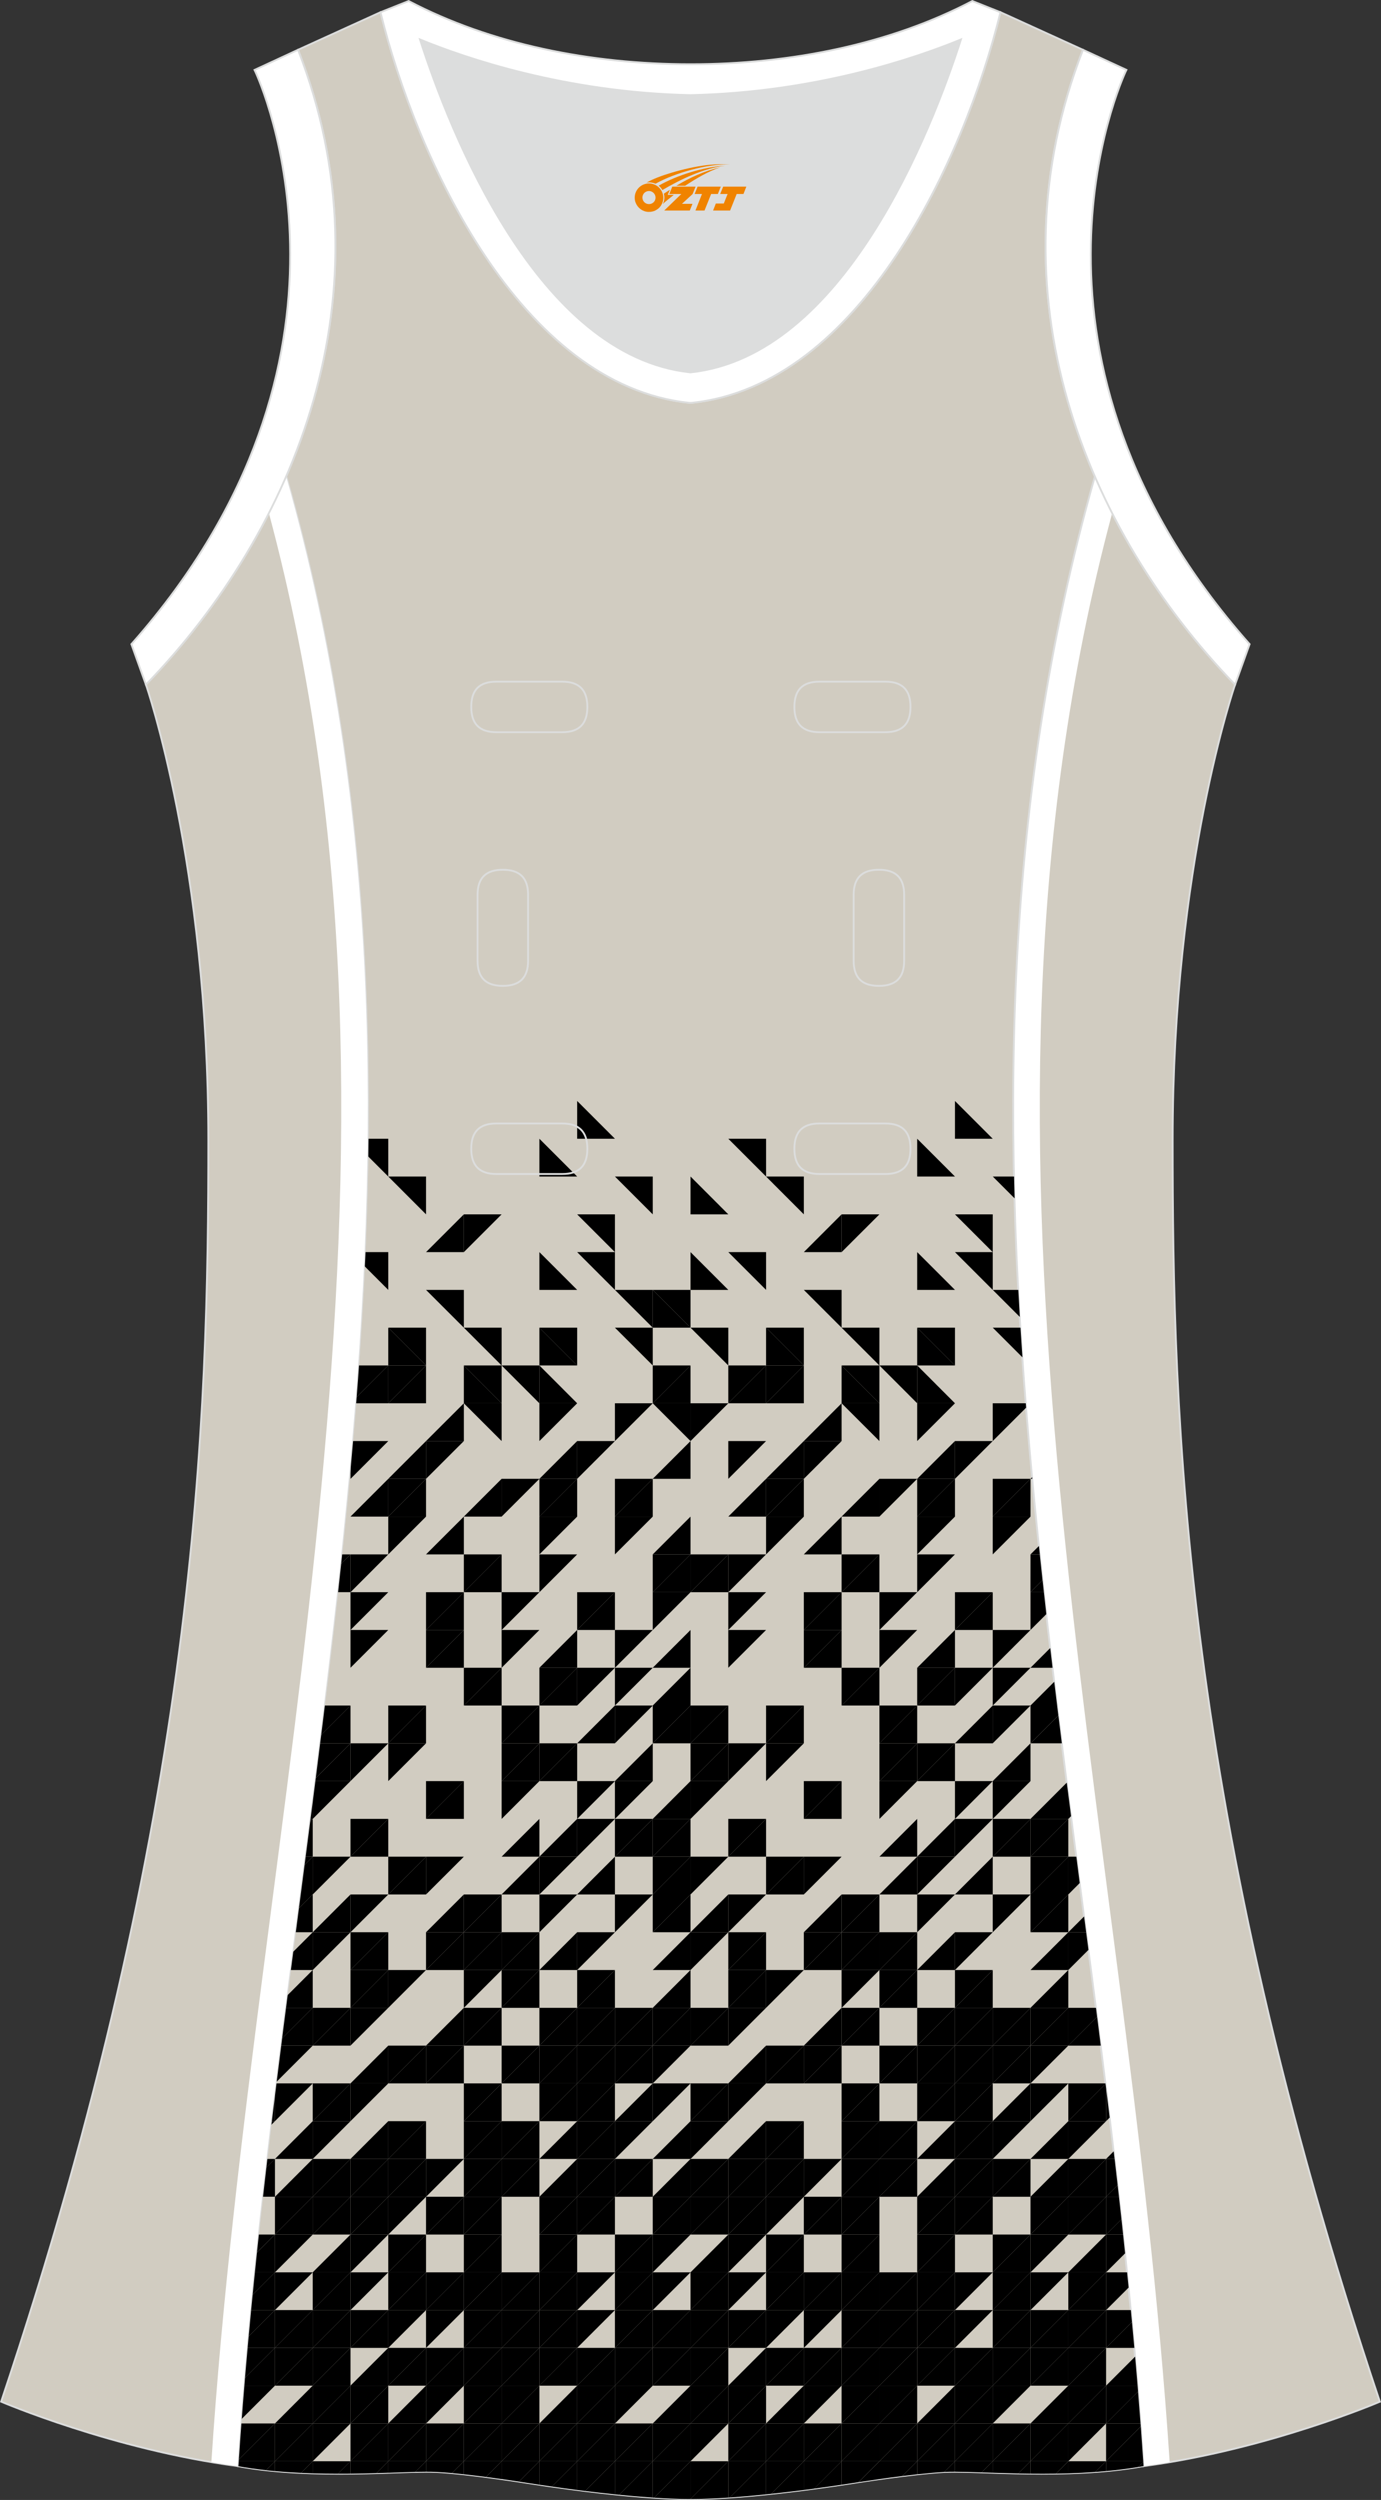 <?xml version="1.0" encoding="utf-8"?>
<!-- Generator: Adobe Illustrator 24.0.1, SVG Export Plug-In . SVG Version: 6.00 Build 0)  -->
<svg xmlns="http://www.w3.org/2000/svg" xmlns:xlink="http://www.w3.org/1999/xlink" version="1.1" id="图层_1" x="0px" y="0px" width="297.02px" height="537.6px" viewBox="0 0 296.89 537.36" enable-background="new 0 0 296.89 537.36" xml:space="preserve">
<rect x="0" y="0" width="296.89" height="537.36" fill="#333333" stroke="none"/>
<g>
	
		<path fill-rule="evenodd" clip-rule="evenodd" fill="#D1CCC1" stroke="#DCDDDD" stroke-width="0.4" stroke-miterlimit="22.926" d="   M265.52,147.15c0,0-13.42,38.66-13.42,97.93c0,59.26,1.97,144.13,44.54,271.16c0,0-24.01,10.29-50.8,13.84   c-9.3-142.63-51.32-284.01-10.46-427.64C242.69,119.3,253.29,134.51,265.52,147.15z"/>
	<path fill-rule="evenodd" clip-rule="evenodd" fill="#FFFFFF" d="M251.46,529.23c-9.22-140.42-49.75-279.21-12.37-418.93   c-1.31-2.58-2.55-5.2-3.7-7.87c-40.86,143.63,1.16,285.01,10.46,427.64C247.73,529.83,249.6,529.54,251.46,529.23z"/>
	
		<path fill-rule="evenodd" clip-rule="evenodd" fill="#D1CCC1" stroke="#DCDDDD" stroke-width="0.4" stroke-miterlimit="22.926" d="   M148.44,537.16c0,0,10.9,0.27,34.96-3.45c0,0,12.73-2.03,19.78-2.38c7.05-0.34,26.08,1.74,42.65-1.25   c-9.3-142.63-51.32-284.01-10.46-427.64c-11.93-27.52-15.14-59.43-2.56-91.74l-17.73-8.08C207.41,34,185.01,82.89,148.6,86.59   l-0.15-0.01l-0.15,0.01c-36.4-3.71-58.81-52.6-66.49-83.97L64.07,10.7c12.58,32.31,9.37,64.22-2.56,91.74   c40.86,143.63-1.16,285.01-10.46,427.64c16.56,3,35.6,0.91,42.65,1.25s19.78,2.38,19.78,2.38   C137.55,537.43,148.44,537.16,148.44,537.16z"/>
	<g>
		<g>
			<path fill-rule="evenodd" clip-rule="evenodd" d="M51.13,529.04h7.98l-1.92,1.92c-2.06-0.23-4.11-0.52-6.13-0.88L51.13,529.04z"/>
			<path fill-rule="evenodd" clip-rule="evenodd" d="M59.11,529.04v2.12c-0.64-0.06-1.28-0.12-1.92-0.19L59.11,529.04z"/>
			<path fill-rule="evenodd" clip-rule="evenodd" d="M51.7,520.92h7.41l-7.97,7.97C51.32,526.23,51.5,523.57,51.7,520.92z"/>
			<polygon fill-rule="evenodd" clip-rule="evenodd" points="59.11,520.92 59.11,529.04 51.13,529.04 51.14,528.89    "/>
			<path fill-rule="evenodd" clip-rule="evenodd" d="M52.34,512.79h6.77l-7.35,7.35C51.95,517.69,52.14,515.24,52.34,512.79z"/>
			<path fill-rule="evenodd" clip-rule="evenodd" d="M53.04,504.67h6.07l-6.65,6.65C52.65,509.1,52.84,506.89,53.04,504.67z"/>
			<polygon fill-rule="evenodd" clip-rule="evenodd" points="59.11,504.67 59.11,512.79 52.34,512.79 52.46,511.32    "/>
			<path fill-rule="evenodd" clip-rule="evenodd" d="M53.79,496.55h5.32l-5.87,5.87C53.42,500.46,53.6,498.51,53.79,496.55z"/>
			<polygon fill-rule="evenodd" clip-rule="evenodd" points="59.11,496.55 59.11,504.67 53.04,504.67 53.24,502.42    "/>
			<path fill-rule="evenodd" clip-rule="evenodd" d="M54.6,488.43h4.51l-5.01,5.01C54.26,491.77,54.43,490.1,54.6,488.43z"/>
			<path fill-rule="evenodd" clip-rule="evenodd" d="M59.11,488.43v8.12h-5.32c0.1-1.04,0.2-2.07,0.31-3.11L59.11,488.43z"/>
			<path fill-rule="evenodd" clip-rule="evenodd" d="M55.45,480.31h3.65l-4.09,4.09C55.16,483.03,55.31,481.67,55.45,480.31z"/>
			<path fill-rule="evenodd" clip-rule="evenodd" d="M59.11,480.31v8.12H54.6c0.14-1.34,0.28-2.69,0.42-4.03L59.11,480.31z"/>
			<polygon fill-rule="evenodd" clip-rule="evenodd" points="57.28,464.06 59.11,464.06 57.04,466.13    "/>
			<path fill-rule="evenodd" clip-rule="evenodd" d="M59.11,464.06v8.12h-2.76c0.23-2.02,0.46-4.04,0.69-6.06L59.11,464.06z"/>
			<polygon fill-rule="evenodd" clip-rule="evenodd" points="58.25,455.94 59.11,455.94 58.13,456.92    "/>
			<path fill-rule="evenodd" clip-rule="evenodd" d="M59.11,448.89v7.05h-0.86C58.53,453.59,58.82,451.24,59.11,448.89z"/>
			<path fill-rule="evenodd" clip-rule="evenodd" d="M59.11,529.04h8.12l-2.5,2.5c-1.86-0.09-3.74-0.21-5.62-0.39     C59.11,531.15,59.11,529.04,59.11,529.04z"/>
			<path fill-rule="evenodd" clip-rule="evenodd" d="M67.23,529.04v2.6c-0.83-0.03-1.67-0.06-2.5-0.1L67.23,529.04z"/>
			<polygon fill-rule="evenodd" clip-rule="evenodd" points="59.11,520.92 67.23,520.92 59.11,529.04    "/>
			<polygon fill-rule="evenodd" clip-rule="evenodd" points="67.23,520.92 67.23,529.04 59.11,529.04    "/>
			<polygon fill-rule="evenodd" clip-rule="evenodd" points="67.23,512.79 67.23,520.92 59.11,520.92    "/>
			<polygon fill-rule="evenodd" clip-rule="evenodd" points="59.11,504.67 67.23,504.67 59.11,512.79    "/>
			<polygon fill-rule="evenodd" clip-rule="evenodd" points="67.23,504.67 67.23,512.79 59.11,512.79    "/>
			<polygon fill-rule="evenodd" clip-rule="evenodd" points="59.11,496.55 67.23,496.55 59.11,504.67    "/>
			<polygon fill-rule="evenodd" clip-rule="evenodd" points="67.23,496.55 67.23,504.67 59.11,504.67    "/>
			<polygon fill-rule="evenodd" clip-rule="evenodd" points="59.11,488.43 67.23,488.43 59.11,496.55    "/>
			<polygon fill-rule="evenodd" clip-rule="evenodd" points="59.11,480.31 67.23,480.31 59.11,488.43    "/>
			<polygon fill-rule="evenodd" clip-rule="evenodd" points="59.11,472.19 67.23,472.19 59.11,480.31    "/>
			<polygon fill-rule="evenodd" clip-rule="evenodd" points="67.23,472.19 67.23,480.31 59.11,480.31    "/>
			<polygon fill-rule="evenodd" clip-rule="evenodd" points="67.23,464.06 67.23,472.19 59.11,472.19    "/>
			<polygon fill-rule="evenodd" clip-rule="evenodd" points="67.23,455.94 67.23,464.06 59.11,464.06    "/>
			<polygon fill-rule="evenodd" clip-rule="evenodd" points="59.24,447.82 67.23,447.82 59.11,455.94 59.11,448.89    "/>
			<path fill-rule="evenodd" clip-rule="evenodd" d="M60.26,439.7h6.97l-7.97,7.97C59.59,445.01,59.92,442.35,60.26,439.7z"/>
			<path fill-rule="evenodd" clip-rule="evenodd" d="M61.29,431.58h5.94l-6.81,6.81C60.71,436.11,61,433.84,61.29,431.58z"/>
			<polygon fill-rule="evenodd" clip-rule="evenodd" points="67.23,431.58 67.23,439.7 60.26,439.7 60.42,438.38    "/>
			<polygon fill-rule="evenodd" clip-rule="evenodd" points="67.23,423.45 67.23,431.58 61.29,431.58 61.61,429.07    "/>
			<polygon fill-rule="evenodd" clip-rule="evenodd" points="67.23,415.33 67.23,423.45 62.34,423.45 62.82,419.74    "/>
			<polygon fill-rule="evenodd" clip-rule="evenodd" points="64.45,407.21 67.23,407.21 64.03,410.41    "/>
			<polygon fill-rule="evenodd" clip-rule="evenodd" points="67.23,407.21 67.23,415.33 63.39,415.33 64.03,410.41    "/>
			<polygon fill-rule="evenodd" clip-rule="evenodd" points="65.51,399.09 67.23,399.09 65.25,401.07    "/>
			<polygon fill-rule="evenodd" clip-rule="evenodd" points="67.23,399.09 67.23,407.21 64.45,407.21 65.25,401.07    "/>
			<polygon fill-rule="evenodd" clip-rule="evenodd" points="66.56,390.97 67.23,390.97 66.46,391.73    "/>
			<polygon fill-rule="evenodd" clip-rule="evenodd" points="67.23,390.97 67.23,399.09 65.51,399.09 66.46,391.73    "/>
			<path fill-rule="evenodd" clip-rule="evenodd" d="M67.23,385.77v5.19h-0.67C66.79,389.24,67.01,387.5,67.23,385.77z"/>
		</g>
		<g>
			<path fill-rule="evenodd" clip-rule="evenodd" d="M67.23,529.04h8.12l-2.68,2.68c-1.77,0-3.59-0.03-5.44-0.08V529.04z"/>
			<path fill-rule="evenodd" clip-rule="evenodd" d="M75.35,529.04v2.67c-0.88,0.01-1.78,0.01-2.68,0.01L75.35,529.04z"/>
			<polygon fill-rule="evenodd" clip-rule="evenodd" points="67.23,520.92 75.35,520.92 67.23,529.04    "/>
			<polygon fill-rule="evenodd" clip-rule="evenodd" points="67.23,512.79 75.35,512.79 67.23,520.92    "/>
			<polygon fill-rule="evenodd" clip-rule="evenodd" points="75.35,512.79 75.35,520.92 67.23,520.92    "/>
			<polygon fill-rule="evenodd" clip-rule="evenodd" points="67.23,504.67 75.35,504.67 67.23,512.79    "/>
			<polygon fill-rule="evenodd" clip-rule="evenodd" points="75.35,504.67 75.35,512.79 67.23,512.79    "/>
			<polygon fill-rule="evenodd" clip-rule="evenodd" points="67.23,496.55 75.35,496.55 67.23,504.67    "/>
			<polygon fill-rule="evenodd" clip-rule="evenodd" points="75.35,496.55 75.35,504.67 67.23,504.67    "/>
			<polygon fill-rule="evenodd" clip-rule="evenodd" points="67.23,488.43 75.35,488.43 67.23,496.55    "/>
			<polygon fill-rule="evenodd" clip-rule="evenodd" points="75.35,488.43 75.35,496.55 67.23,496.55    "/>
			<polygon fill-rule="evenodd" clip-rule="evenodd" points="75.35,480.31 75.35,488.43 67.23,488.43    "/>
			<polygon fill-rule="evenodd" clip-rule="evenodd" points="67.23,472.19 75.35,472.19 67.23,480.31    "/>
			<polygon fill-rule="evenodd" clip-rule="evenodd" points="75.35,472.19 75.35,480.31 67.23,480.31    "/>
			<polygon fill-rule="evenodd" clip-rule="evenodd" points="67.23,464.06 75.35,464.06 67.23,472.19    "/>
			<polygon fill-rule="evenodd" clip-rule="evenodd" points="75.35,464.06 75.35,472.19 67.23,472.19    "/>
			<polygon fill-rule="evenodd" clip-rule="evenodd" points="67.23,455.94 75.35,455.94 67.23,464.06    "/>
			<polygon fill-rule="evenodd" clip-rule="evenodd" points="67.23,447.82 75.35,447.82 67.23,455.94    "/>
			<polygon fill-rule="evenodd" clip-rule="evenodd" points="75.35,447.82 75.35,455.94 67.23,455.94    "/>
			<polygon fill-rule="evenodd" clip-rule="evenodd" points="67.23,431.58 75.35,431.58 67.23,439.7    "/>
			<polygon fill-rule="evenodd" clip-rule="evenodd" points="75.35,431.58 75.35,439.7 67.23,439.7    "/>
			<polygon fill-rule="evenodd" clip-rule="evenodd" points="67.23,415.33 75.35,415.33 67.23,423.45    "/>
			<polygon fill-rule="evenodd" clip-rule="evenodd" points="75.35,407.21 75.35,415.33 67.23,415.33    "/>
			<polygon fill-rule="evenodd" clip-rule="evenodd" points="67.23,399.09 75.35,399.09 67.23,407.21    "/>
			<polygon fill-rule="evenodd" clip-rule="evenodd" points="67.6,382.84 75.35,382.84 67.23,390.97 67.23,385.78    "/>
			<path fill-rule="evenodd" clip-rule="evenodd" d="M68.63,374.72h6.72l-7.69,7.69C67.98,379.85,68.31,377.29,68.63,374.72z"/>
			<polygon fill-rule="evenodd" clip-rule="evenodd" points="75.35,374.72 75.35,382.84 67.6,382.84 67.66,382.42    "/>
			<path fill-rule="evenodd" clip-rule="evenodd" d="M69.63,366.6h5.72l-6.52,6.52C69.1,370.95,69.37,368.77,69.63,366.6z"/>
			<polygon fill-rule="evenodd" clip-rule="evenodd" points="75.35,366.6 75.35,374.72 68.63,374.72 68.83,373.12    "/>
			<path fill-rule="evenodd" clip-rule="evenodd" d="M75.35,529.04h8.12l-2.55,2.55c-1.77,0.05-3.63,0.1-5.57,0.12V529.04z"/>
			<path fill-rule="evenodd" clip-rule="evenodd" d="M83.47,529.04v2.47c-0.82,0.03-1.68,0.05-2.55,0.08L83.47,529.04z"/>
			<polygon fill-rule="evenodd" clip-rule="evenodd" points="75.35,520.92 83.47,520.92 75.35,529.04    "/>
			<polygon fill-rule="evenodd" clip-rule="evenodd" points="83.47,520.92 83.47,529.04 75.35,529.04    "/>
			<polygon fill-rule="evenodd" clip-rule="evenodd" points="75.35,512.79 83.47,512.79 75.35,520.92    "/>
			<polygon fill-rule="evenodd" clip-rule="evenodd" points="83.47,512.79 83.47,520.92 75.35,520.92    "/>
			<polygon fill-rule="evenodd" clip-rule="evenodd" points="83.47,504.67 83.47,512.79 75.35,512.79    "/>
			<polygon fill-rule="evenodd" clip-rule="evenodd" points="75.35,496.55 83.47,496.55 75.35,504.67    "/>
			<polygon fill-rule="evenodd" clip-rule="evenodd" points="83.47,496.55 83.47,504.67 75.35,504.67    "/>
			<polygon fill-rule="evenodd" clip-rule="evenodd" points="75.35,488.43 83.47,488.43 75.35,496.55    "/>
			<polygon fill-rule="evenodd" clip-rule="evenodd" points="75.35,480.31 83.47,480.31 75.35,488.43    "/>
			<polygon fill-rule="evenodd" clip-rule="evenodd" points="75.35,472.19 83.47,472.19 75.35,480.31    "/>
			<polygon fill-rule="evenodd" clip-rule="evenodd" points="83.47,472.19 83.47,480.31 75.35,480.31    "/>
			<polygon fill-rule="evenodd" clip-rule="evenodd" points="75.35,464.06 83.47,464.06 75.35,472.19    "/>
			<polygon fill-rule="evenodd" clip-rule="evenodd" points="83.47,464.06 83.47,472.19 75.35,472.19    "/>
			<polygon fill-rule="evenodd" clip-rule="evenodd" points="83.47,455.94 83.47,464.06 75.35,464.06    "/>
			<polygon fill-rule="evenodd" clip-rule="evenodd" points="75.35,447.82 83.47,447.82 75.35,455.94    "/>
			<polygon fill-rule="evenodd" clip-rule="evenodd" points="83.47,439.7 83.47,447.82 75.35,447.82    "/>
			<polygon fill-rule="evenodd" clip-rule="evenodd" points="75.35,431.58 83.47,431.58 75.35,439.7    "/>
			<polygon fill-rule="evenodd" clip-rule="evenodd" points="75.35,423.45 83.47,423.45 75.35,431.58    "/>
			<polygon fill-rule="evenodd" clip-rule="evenodd" points="83.47,423.45 83.47,431.58 75.35,431.58    "/>
			<polygon fill-rule="evenodd" clip-rule="evenodd" points="75.35,415.33 83.47,415.33 75.35,423.45    "/>
			<polygon fill-rule="evenodd" clip-rule="evenodd" points="83.47,415.33 83.47,423.45 75.35,423.45    "/>
			<polygon fill-rule="evenodd" clip-rule="evenodd" points="75.35,407.21 83.47,407.21 75.35,415.33    "/>
			<polygon fill-rule="evenodd" clip-rule="evenodd" points="75.35,390.97 83.47,390.97 75.35,399.09    "/>
			<polygon fill-rule="evenodd" clip-rule="evenodd" points="83.47,390.97 83.47,399.09 75.35,399.09    "/>
			<polygon fill-rule="evenodd" clip-rule="evenodd" points="75.35,374.72 83.47,374.72 75.35,382.84    "/>
			<polygon fill-rule="evenodd" clip-rule="evenodd" points="75.35,350.36 83.47,350.36 75.35,358.48    "/>
			<polygon fill-rule="evenodd" clip-rule="evenodd" points="75.35,342.24 83.47,342.24 75.35,350.36    "/>
			<path fill-rule="evenodd" clip-rule="evenodd" d="M83.47,529.04h8.12l-2.29,2.29c-1.71,0.04-3.68,0.11-5.84,0.19v-2.48H83.47z"/>
			<path fill-rule="evenodd" clip-rule="evenodd" d="M91.59,529.04v2.25c-0.7,0-1.46,0.01-2.29,0.03L91.59,529.04z"/>
			<polygon fill-rule="evenodd" clip-rule="evenodd" points="83.47,520.92 91.59,520.92 83.47,529.04    "/>
			<polygon fill-rule="evenodd" clip-rule="evenodd" points="91.59,520.92 91.59,529.04 83.47,529.04    "/>
			<polygon fill-rule="evenodd" clip-rule="evenodd" points="91.59,512.79 91.59,520.92 83.47,520.92    "/>
			<polygon fill-rule="evenodd" clip-rule="evenodd" points="83.47,504.67 91.59,504.67 83.47,512.79    "/>
			<polygon fill-rule="evenodd" clip-rule="evenodd" points="91.59,504.67 91.59,512.79 83.47,512.79    "/>
			<polygon fill-rule="evenodd" clip-rule="evenodd" points="83.47,496.55 91.59,496.55 83.47,504.67    "/>
			<polygon fill-rule="evenodd" clip-rule="evenodd" points="83.47,488.43 91.59,488.43 83.47,496.55    "/>
			<polygon fill-rule="evenodd" clip-rule="evenodd" points="91.59,488.43 91.59,496.55 83.47,496.55    "/>
			<polygon fill-rule="evenodd" clip-rule="evenodd" points="83.47,480.31 91.59,480.31 83.47,488.43    "/>
			<polygon fill-rule="evenodd" clip-rule="evenodd" points="91.59,480.31 91.59,488.43 83.47,488.43    "/>
			<polygon fill-rule="evenodd" clip-rule="evenodd" points="83.47,472.19 91.59,472.19 83.47,480.31    "/>
			<polygon fill-rule="evenodd" clip-rule="evenodd" points="83.47,464.06 91.59,464.06 83.47,472.19    "/>
			<polygon fill-rule="evenodd" clip-rule="evenodd" points="91.59,464.06 91.59,472.19 83.47,472.19    "/>
			<polygon fill-rule="evenodd" clip-rule="evenodd" points="83.47,455.94 91.59,455.94 83.47,464.06    "/>
			<polygon fill-rule="evenodd" clip-rule="evenodd" points="91.59,455.94 91.59,464.06 83.47,464.06    "/>
			<polygon fill-rule="evenodd" clip-rule="evenodd" points="83.47,439.7 91.59,439.7 83.47,447.82    "/>
			<polygon fill-rule="evenodd" clip-rule="evenodd" points="91.59,439.7 91.59,447.82 83.47,447.82    "/>
			<polygon fill-rule="evenodd" clip-rule="evenodd" points="83.47,423.45 91.59,423.45 83.47,431.58    "/>
			<polygon fill-rule="evenodd" clip-rule="evenodd" points="83.47,399.09 91.59,399.09 83.47,407.21    "/>
			<polygon fill-rule="evenodd" clip-rule="evenodd" points="91.59,399.09 91.59,407.21 83.47,407.21    "/>
			<polygon fill-rule="evenodd" clip-rule="evenodd" points="83.47,374.72 91.59,374.72 83.47,382.84    "/>
			<polygon fill-rule="evenodd" clip-rule="evenodd" points="83.47,366.6 91.59,366.6 83.47,374.72    "/>
			<polygon fill-rule="evenodd" clip-rule="evenodd" points="91.59,366.6 91.59,374.72 83.47,374.72    "/>
			<path fill-rule="evenodd" clip-rule="evenodd" d="M91.59,529.04h8.12l-2.54,2.54c-1.24-0.11-2.42-0.2-3.47-0.25     c-0.62-0.03-1.32-0.04-2.11-0.04V529.04z"/>
			<path fill-rule="evenodd" clip-rule="evenodd" d="M99.72,529.04v2.8c-0.86-0.09-1.72-0.18-2.54-0.26L99.72,529.04z"/>
			<polygon fill-rule="evenodd" clip-rule="evenodd" points="91.59,520.92 99.72,520.92 91.59,529.04    "/>
			<polygon fill-rule="evenodd" clip-rule="evenodd" points="99.72,520.92 99.72,529.04 91.59,529.04    "/>
			<polygon fill-rule="evenodd" clip-rule="evenodd" points="91.59,512.79 99.72,512.79 91.59,520.92    "/>
			<polygon fill-rule="evenodd" clip-rule="evenodd" points="91.59,504.67 99.72,504.67 91.59,512.79    "/>
			<polygon fill-rule="evenodd" clip-rule="evenodd" points="99.72,504.67 99.72,512.79 91.59,512.79    "/>
			<polygon fill-rule="evenodd" clip-rule="evenodd" points="91.59,496.55 99.72,496.55 91.59,504.67    "/>
			<polygon fill-rule="evenodd" clip-rule="evenodd" points="91.59,488.43 99.72,488.43 91.59,496.55    "/>
			<polygon fill-rule="evenodd" clip-rule="evenodd" points="99.72,488.43 99.72,496.55 91.59,496.55    "/>
			<polygon fill-rule="evenodd" clip-rule="evenodd" points="91.59,472.19 99.72,472.19 91.59,480.31    "/>
			<polygon fill-rule="evenodd" clip-rule="evenodd" points="99.72,472.19 99.72,480.31 91.59,480.31    "/>
			<polygon fill-rule="evenodd" clip-rule="evenodd" points="91.59,464.06 99.72,464.06 91.59,472.19    "/>
			<polygon fill-rule="evenodd" clip-rule="evenodd" points="91.59,439.7 99.72,439.7 91.59,447.82    "/>
			<polygon fill-rule="evenodd" clip-rule="evenodd" points="99.72,439.7 99.72,447.82 91.59,447.82    "/>
			<polygon fill-rule="evenodd" clip-rule="evenodd" points="99.72,431.58 99.72,439.7 91.59,439.7    "/>
			<polygon fill-rule="evenodd" clip-rule="evenodd" points="91.59,415.33 99.72,415.33 91.59,423.45    "/>
			<polygon fill-rule="evenodd" clip-rule="evenodd" points="99.72,415.33 99.72,423.45 91.59,423.45    "/>
			<polygon fill-rule="evenodd" clip-rule="evenodd" points="99.72,407.21 99.72,415.33 91.59,415.33    "/>
			<polygon fill-rule="evenodd" clip-rule="evenodd" points="91.59,399.09 99.72,399.09 91.59,407.21    "/>
			<polygon fill-rule="evenodd" clip-rule="evenodd" points="91.59,382.84 99.72,382.84 91.59,390.97    "/>
			<polygon fill-rule="evenodd" clip-rule="evenodd" points="99.72,382.84 99.72,390.97 91.59,390.97    "/>
			<polygon fill-rule="evenodd" clip-rule="evenodd" points="91.59,350.36 99.72,350.36 91.59,358.48    "/>
			<polygon fill-rule="evenodd" clip-rule="evenodd" points="99.72,350.36 99.72,358.48 91.59,358.48    "/>
			<polygon fill-rule="evenodd" clip-rule="evenodd" points="91.59,342.24 99.72,342.24 91.59,350.36    "/>
			<polygon fill-rule="evenodd" clip-rule="evenodd" points="99.72,342.24 99.72,350.36 91.59,350.36    "/>
			<path fill-rule="evenodd" clip-rule="evenodd" d="M99.72,529.04h8.12l-3.37,3.37c-1.55-0.2-3.17-0.4-4.75-0.57V529.04z"/>
			<path fill-rule="evenodd" clip-rule="evenodd" d="M107.84,529.04v3.83c-1.05-0.15-2.19-0.3-3.37-0.46L107.84,529.04z"/>
			<polygon fill-rule="evenodd" clip-rule="evenodd" points="99.72,520.92 107.84,520.92 99.72,529.04    "/>
			<polygon fill-rule="evenodd" clip-rule="evenodd" points="107.84,520.92 107.84,529.04 99.72,529.04    "/>
			<polygon fill-rule="evenodd" clip-rule="evenodd" points="99.72,512.79 107.84,512.79 99.72,520.92    "/>
			<polygon fill-rule="evenodd" clip-rule="evenodd" points="107.84,512.79 107.84,520.92 99.72,520.92    "/>
			<polygon fill-rule="evenodd" clip-rule="evenodd" points="99.72,504.67 107.84,504.67 99.72,512.79    "/>
			<polygon fill-rule="evenodd" clip-rule="evenodd" points="107.84,504.67 107.84,512.79 99.72,512.79    "/>
			<polygon fill-rule="evenodd" clip-rule="evenodd" points="99.72,496.55 107.84,496.55 99.72,504.67    "/>
			<polygon fill-rule="evenodd" clip-rule="evenodd" points="107.84,496.55 107.84,504.67 99.72,504.67    "/>
			<polygon fill-rule="evenodd" clip-rule="evenodd" points="99.72,488.43 107.84,488.43 99.72,496.55    "/>
			<polygon fill-rule="evenodd" clip-rule="evenodd" points="107.84,488.43 107.84,496.55 99.72,496.55    "/>
			<polygon fill-rule="evenodd" clip-rule="evenodd" points="99.72,480.31 107.84,480.31 99.72,488.43    "/>
			<polygon fill-rule="evenodd" clip-rule="evenodd" points="107.84,480.31 107.84,488.43 99.72,488.43    "/>
			<polygon fill-rule="evenodd" clip-rule="evenodd" points="99.72,472.19 107.84,472.19 99.72,480.31    "/>
			<polygon fill-rule="evenodd" clip-rule="evenodd" points="107.84,472.19 107.84,480.31 99.72,480.31    "/>
			<polygon fill-rule="evenodd" clip-rule="evenodd" points="99.72,464.06 107.84,464.06 99.72,472.19    "/>
			<polygon fill-rule="evenodd" clip-rule="evenodd" points="107.84,464.06 107.84,472.19 99.72,472.19    "/>
			<polygon fill-rule="evenodd" clip-rule="evenodd" points="99.72,455.94 107.84,455.94 99.72,464.06    "/>
			<polygon fill-rule="evenodd" clip-rule="evenodd" points="107.84,455.94 107.84,464.06 99.72,464.06    "/>
			<polygon fill-rule="evenodd" clip-rule="evenodd" points="99.72,447.82 107.84,447.82 99.72,455.94    "/>
			<polygon fill-rule="evenodd" clip-rule="evenodd" points="107.84,447.82 107.84,455.94 99.72,455.94    "/>
			<polygon fill-rule="evenodd" clip-rule="evenodd" points="99.72,431.58 107.84,431.58 99.72,439.7    "/>
			<polygon fill-rule="evenodd" clip-rule="evenodd" points="107.84,431.58 107.84,439.7 99.72,439.7    "/>
			<polygon fill-rule="evenodd" clip-rule="evenodd" points="99.72,423.45 107.84,423.45 99.72,431.58    "/>
			<polygon fill-rule="evenodd" clip-rule="evenodd" points="99.72,415.33 107.84,415.33 99.72,423.45    "/>
			<polygon fill-rule="evenodd" clip-rule="evenodd" points="107.84,415.33 107.84,423.45 99.72,423.45    "/>
			<polygon fill-rule="evenodd" clip-rule="evenodd" points="99.72,407.21 107.84,407.21 99.72,415.33    "/>
			<polygon fill-rule="evenodd" clip-rule="evenodd" points="107.84,407.21 107.84,415.33 99.72,415.33    "/>
			<polygon fill-rule="evenodd" clip-rule="evenodd" points="99.72,358.48 107.84,358.48 99.72,366.6    "/>
			<polygon fill-rule="evenodd" clip-rule="evenodd" points="107.84,358.48 107.84,366.6 99.72,366.6    "/>
			<path fill-rule="evenodd" clip-rule="evenodd" d="M107.84,529.04h8.12l-4.37,4.37c-0.98-0.15-2.27-0.34-3.75-0.55V529.04z"/>
			<path fill-rule="evenodd" clip-rule="evenodd" d="M115.96,529.04v5.04c-0.81-0.12-1.63-0.24-2.47-0.37c0,0-0.72-0.11-1.9-0.29     L115.96,529.04z"/>
			<polygon fill-rule="evenodd" clip-rule="evenodd" points="107.84,520.92 115.96,520.92 107.84,529.04    "/>
			<polygon fill-rule="evenodd" clip-rule="evenodd" points="115.96,520.92 115.96,529.04 107.84,529.04    "/>
			<polygon fill-rule="evenodd" clip-rule="evenodd" points="107.84,512.79 115.96,512.79 107.84,520.92    "/>
			<polygon fill-rule="evenodd" clip-rule="evenodd" points="115.96,512.79 115.96,520.92 107.84,520.92    "/>
			<polygon fill-rule="evenodd" clip-rule="evenodd" points="107.84,504.67 115.96,504.67 107.84,512.79    "/>
			<polygon fill-rule="evenodd" clip-rule="evenodd" points="115.96,504.67 115.96,512.79 107.84,512.79    "/>
			<polygon fill-rule="evenodd" clip-rule="evenodd" points="107.84,496.55 115.96,496.55 107.84,504.67    "/>
			<polygon fill-rule="evenodd" clip-rule="evenodd" points="115.96,496.55 115.96,504.67 107.84,504.67    "/>
			<polygon fill-rule="evenodd" clip-rule="evenodd" points="107.84,488.43 115.96,488.43 107.84,496.55    "/>
			<polygon fill-rule="evenodd" clip-rule="evenodd" points="115.96,488.43 115.96,496.55 107.84,496.55    "/>
			<polygon fill-rule="evenodd" clip-rule="evenodd" points="107.84,464.06 115.96,464.06 107.84,472.19    "/>
			<polygon fill-rule="evenodd" clip-rule="evenodd" points="115.96,464.06 115.96,472.19 107.84,472.19    "/>
			<polygon fill-rule="evenodd" clip-rule="evenodd" points="107.84,455.94 115.96,455.94 107.84,464.06    "/>
			<polygon fill-rule="evenodd" clip-rule="evenodd" points="115.96,455.94 115.96,464.06 107.84,464.06    "/>
			<polygon fill-rule="evenodd" clip-rule="evenodd" points="107.84,439.7 115.96,439.7 107.84,447.82    "/>
			<polygon fill-rule="evenodd" clip-rule="evenodd" points="115.96,439.7 115.96,447.82 107.84,447.82    "/>
			<polygon fill-rule="evenodd" clip-rule="evenodd" points="107.84,423.45 115.96,423.45 107.84,431.58    "/>
			<polygon fill-rule="evenodd" clip-rule="evenodd" points="115.96,423.45 115.96,431.58 107.84,431.58    "/>
			<polygon fill-rule="evenodd" clip-rule="evenodd" points="107.84,415.33 115.96,415.33 107.84,423.45    "/>
			<polygon fill-rule="evenodd" clip-rule="evenodd" points="115.96,415.33 115.96,423.45 107.84,423.45    "/>
			<polygon fill-rule="evenodd" clip-rule="evenodd" points="115.96,399.09 115.96,407.21 107.84,407.21    "/>
			<polygon fill-rule="evenodd" clip-rule="evenodd" points="115.96,390.97 115.96,399.09 107.84,399.09    "/>
			<polygon fill-rule="evenodd" clip-rule="evenodd" points="107.84,382.84 115.96,382.84 107.84,390.97    "/>
			<polygon fill-rule="evenodd" clip-rule="evenodd" points="107.84,374.72 115.96,374.72 107.84,382.84    "/>
			<polygon fill-rule="evenodd" clip-rule="evenodd" points="115.96,374.72 115.96,382.84 107.84,382.84    "/>
			<polygon fill-rule="evenodd" clip-rule="evenodd" points="107.84,366.6 115.96,366.6 107.84,374.72    "/>
			<polygon fill-rule="evenodd" clip-rule="evenodd" points="115.96,366.6 115.96,374.72 107.84,374.72    "/>
			<polygon fill-rule="evenodd" clip-rule="evenodd" points="107.84,350.36 115.96,350.36 107.84,358.48    "/>
			<polygon fill-rule="evenodd" clip-rule="evenodd" points="107.84,342.24 115.96,342.24 107.84,350.36    "/>
			<path fill-rule="evenodd" clip-rule="evenodd" d="M115.96,529.04h8.12l-5.44,5.43c-0.88-0.12-1.77-0.26-2.69-0.39v-5.04H115.96z"/>
			<path fill-rule="evenodd" clip-rule="evenodd" d="M124.08,529.04v6.17c-1.72-0.22-3.53-0.46-5.44-0.74L124.08,529.04z"/>
			<polygon fill-rule="evenodd" clip-rule="evenodd" points="115.96,520.92 124.08,520.92 115.96,529.04    "/>
			<polygon fill-rule="evenodd" clip-rule="evenodd" points="124.08,520.92 124.08,529.04 115.96,529.04    "/>
			<polygon fill-rule="evenodd" clip-rule="evenodd" points="124.08,512.79 124.08,520.92 115.96,520.92    "/>
			<polygon fill-rule="evenodd" clip-rule="evenodd" points="115.96,504.67 124.08,504.67 115.96,512.79    "/>
			<polygon fill-rule="evenodd" clip-rule="evenodd" points="124.08,504.67 124.08,512.79 115.96,512.79    "/>
			<polygon fill-rule="evenodd" clip-rule="evenodd" points="115.96,496.55 124.08,496.55 115.96,504.67    "/>
			<polygon fill-rule="evenodd" clip-rule="evenodd" points="124.08,496.55 124.08,504.67 115.96,504.67    "/>
			<polygon fill-rule="evenodd" clip-rule="evenodd" points="115.96,488.43 124.08,488.43 115.96,496.55    "/>
			<polygon fill-rule="evenodd" clip-rule="evenodd" points="124.08,488.43 124.08,496.55 115.96,496.55    "/>
			<polygon fill-rule="evenodd" clip-rule="evenodd" points="115.96,480.31 124.08,480.31 115.96,488.43    "/>
			<polygon fill-rule="evenodd" clip-rule="evenodd" points="124.08,480.31 124.08,488.43 115.96,488.43    "/>
			<polygon fill-rule="evenodd" clip-rule="evenodd" points="115.96,472.19 124.08,472.19 115.96,480.31    "/>
			<polygon fill-rule="evenodd" clip-rule="evenodd" points="124.08,472.19 124.08,480.31 115.96,480.31    "/>
			<polygon fill-rule="evenodd" clip-rule="evenodd" points="124.08,464.06 124.08,472.19 115.96,472.19    "/>
			<polygon fill-rule="evenodd" clip-rule="evenodd" points="124.08,455.94 124.08,464.06 115.96,464.06    "/>
			<polygon fill-rule="evenodd" clip-rule="evenodd" points="115.96,447.82 124.08,447.82 115.96,455.94    "/>
			<polygon fill-rule="evenodd" clip-rule="evenodd" points="124.08,447.82 124.08,455.94 115.96,455.94    "/>
			<polygon fill-rule="evenodd" clip-rule="evenodd" points="115.96,439.7 124.08,439.7 115.96,447.82    "/>
			<polygon fill-rule="evenodd" clip-rule="evenodd" points="124.08,439.7 124.08,447.82 115.96,447.82    "/>
			<polygon fill-rule="evenodd" clip-rule="evenodd" points="115.96,431.58 124.08,431.58 115.96,439.7    "/>
			<polygon fill-rule="evenodd" clip-rule="evenodd" points="124.08,431.58 124.08,439.7 115.96,439.7    "/>
			<polygon fill-rule="evenodd" clip-rule="evenodd" points="124.08,415.33 124.08,423.45 115.96,423.45    "/>
			<polygon fill-rule="evenodd" clip-rule="evenodd" points="115.96,407.21 124.08,407.21 115.96,415.33    "/>
			<polygon fill-rule="evenodd" clip-rule="evenodd" points="115.96,399.09 124.08,399.09 115.96,407.21    "/>
			<polygon fill-rule="evenodd" clip-rule="evenodd" points="124.08,390.97 124.08,399.09 115.96,399.09    "/>
			<polygon fill-rule="evenodd" clip-rule="evenodd" points="115.96,374.72 124.08,374.72 115.96,382.84    "/>
			<polygon fill-rule="evenodd" clip-rule="evenodd" points="124.08,374.72 124.08,382.84 115.96,382.84    "/>
			<polygon fill-rule="evenodd" clip-rule="evenodd" points="115.96,358.48 124.08,358.48 115.96,366.6    "/>
			<polygon fill-rule="evenodd" clip-rule="evenodd" points="124.08,358.48 124.08,366.6 115.96,366.6    "/>
			<polygon fill-rule="evenodd" clip-rule="evenodd" points="124.08,350.36 124.08,358.48 115.96,358.48    "/>
			<path fill-rule="evenodd" clip-rule="evenodd" d="M124.08,529.04h8.12l-6.39,6.39c-0.57-0.07-1.15-0.14-1.73-0.22V529.04z"/>
			<path fill-rule="evenodd" clip-rule="evenodd" d="M132.2,529.04v7.11c-1.95-0.2-4.07-0.44-6.39-0.72L132.2,529.04z"/>
			<polygon fill-rule="evenodd" clip-rule="evenodd" points="124.08,520.92 132.2,520.92 124.08,529.04    "/>
			<polygon fill-rule="evenodd" clip-rule="evenodd" points="132.2,520.92 132.2,529.04 124.08,529.04    "/>
			<polygon fill-rule="evenodd" clip-rule="evenodd" points="124.08,512.79 132.2,512.79 124.08,520.92    "/>
			<polygon fill-rule="evenodd" clip-rule="evenodd" points="132.2,512.79 132.2,520.92 124.08,520.92    "/>
			<polygon fill-rule="evenodd" clip-rule="evenodd" points="124.08,504.67 132.2,504.67 124.08,512.79    "/>
			<polygon fill-rule="evenodd" clip-rule="evenodd" points="132.2,504.67 132.2,512.79 124.08,512.79    "/>
			<polygon fill-rule="evenodd" clip-rule="evenodd" points="124.08,496.55 132.2,496.55 124.08,504.67    "/>
			<polygon fill-rule="evenodd" clip-rule="evenodd" points="124.08,488.43 132.2,488.43 124.08,496.55    "/>
			<polygon fill-rule="evenodd" clip-rule="evenodd" points="124.08,472.19 132.2,472.19 124.08,480.31    "/>
			<polygon fill-rule="evenodd" clip-rule="evenodd" points="132.2,472.19 132.2,480.31 124.08,480.31    "/>
			<polygon fill-rule="evenodd" clip-rule="evenodd" points="124.08,464.06 132.2,464.06 124.08,472.19    "/>
			<polygon fill-rule="evenodd" clip-rule="evenodd" points="132.2,464.06 132.2,472.19 124.08,472.19    "/>
			<polygon fill-rule="evenodd" clip-rule="evenodd" points="124.08,455.94 132.2,455.94 124.08,464.06    "/>
			<polygon fill-rule="evenodd" clip-rule="evenodd" points="132.2,455.94 132.2,464.06 124.08,464.06    "/>
			<polygon fill-rule="evenodd" clip-rule="evenodd" points="124.08,447.82 132.2,447.82 124.08,455.94    "/>
			<polygon fill-rule="evenodd" clip-rule="evenodd" points="132.2,447.82 132.2,455.94 124.08,455.94    "/>
			<polygon fill-rule="evenodd" clip-rule="evenodd" points="124.08,439.7 132.2,439.7 124.08,447.82    "/>
			<polygon fill-rule="evenodd" clip-rule="evenodd" points="132.2,439.7 132.2,447.82 124.08,447.82    "/>
			<polygon fill-rule="evenodd" clip-rule="evenodd" points="124.08,431.58 132.2,431.58 124.08,439.7    "/>
			<polygon fill-rule="evenodd" clip-rule="evenodd" points="132.2,431.58 132.2,439.7 124.08,439.7    "/>
			<polygon fill-rule="evenodd" clip-rule="evenodd" points="124.08,423.45 132.2,423.45 124.08,431.58    "/>
			<polygon fill-rule="evenodd" clip-rule="evenodd" points="132.2,423.45 132.2,431.58 124.08,431.58    "/>
			<polygon fill-rule="evenodd" clip-rule="evenodd" points="124.08,415.33 132.2,415.33 124.08,423.45    "/>
			<polygon fill-rule="evenodd" clip-rule="evenodd" points="132.2,399.09 132.2,407.21 124.08,407.21    "/>
			<polygon fill-rule="evenodd" clip-rule="evenodd" points="124.08,390.97 132.2,390.97 124.08,399.09    "/>
			<polygon fill-rule="evenodd" clip-rule="evenodd" points="124.08,382.84 132.2,382.84 124.08,390.97    "/>
			<polygon fill-rule="evenodd" clip-rule="evenodd" points="132.2,366.6 132.2,374.72 124.08,374.72    "/>
			<polygon fill-rule="evenodd" clip-rule="evenodd" points="124.08,358.48 132.2,358.48 124.08,366.6    "/>
			<polygon fill-rule="evenodd" clip-rule="evenodd" points="124.08,342.24 132.2,342.24 124.08,350.36    "/>
			<polygon fill-rule="evenodd" clip-rule="evenodd" points="132.2,342.24 132.2,350.36 124.08,350.36    "/>
			<polygon fill-rule="evenodd" clip-rule="evenodd" points="132.2,529.04 140.33,529.04 133.12,536.24 132.2,536.15    "/>
			<path fill-rule="evenodd" clip-rule="evenodd" d="M140.33,529.04v7.81c-2.01-0.14-4.41-0.33-7.2-0.61L140.33,529.04z"/>
			<polygon fill-rule="evenodd" clip-rule="evenodd" points="132.2,520.92 140.33,520.92 132.2,529.04    "/>
			<polygon fill-rule="evenodd" clip-rule="evenodd" points="140.33,520.92 140.33,529.04 132.2,529.04    "/>
			<polygon fill-rule="evenodd" clip-rule="evenodd" points="132.2,512.79 140.33,512.79 132.2,520.92    "/>
			<polygon fill-rule="evenodd" clip-rule="evenodd" points="132.2,504.67 140.33,504.67 132.2,512.79    "/>
			<polygon fill-rule="evenodd" clip-rule="evenodd" points="140.33,504.67 140.33,512.79 132.2,512.79    "/>
			<polygon fill-rule="evenodd" clip-rule="evenodd" points="132.2,496.55 140.33,496.55 132.2,504.67    "/>
			<polygon fill-rule="evenodd" clip-rule="evenodd" points="140.33,496.55 140.33,504.67 132.2,504.67    "/>
			<polygon fill-rule="evenodd" clip-rule="evenodd" points="132.2,488.43 140.33,488.43 132.2,496.55    "/>
			<polygon fill-rule="evenodd" clip-rule="evenodd" points="140.33,488.43 140.33,496.55 132.2,496.55    "/>
			<polygon fill-rule="evenodd" clip-rule="evenodd" points="132.2,480.31 140.33,480.31 132.2,488.43    "/>
			<polygon fill-rule="evenodd" clip-rule="evenodd" points="140.33,480.31 140.33,488.43 132.2,488.43    "/>
			<polygon fill-rule="evenodd" clip-rule="evenodd" points="132.2,464.06 140.33,464.06 132.2,472.19    "/>
			<polygon fill-rule="evenodd" clip-rule="evenodd" points="140.33,464.06 140.33,472.19 132.2,472.19    "/>
			<polygon fill-rule="evenodd" clip-rule="evenodd" points="132.2,455.94 140.33,455.94 132.2,464.06    "/>
			<polygon fill-rule="evenodd" clip-rule="evenodd" points="140.33,447.82 140.33,455.94 132.2,455.94    "/>
			<polygon fill-rule="evenodd" clip-rule="evenodd" points="132.2,439.7 140.33,439.7 132.2,447.82    "/>
			<polygon fill-rule="evenodd" clip-rule="evenodd" points="140.33,439.7 140.33,447.82 132.2,447.82    "/>
			<polygon fill-rule="evenodd" clip-rule="evenodd" points="132.2,431.58 140.33,431.58 132.2,439.7    "/>
			<polygon fill-rule="evenodd" clip-rule="evenodd" points="140.33,431.58 140.33,439.7 132.2,439.7    "/>
			<polygon fill-rule="evenodd" clip-rule="evenodd" points="132.2,407.21 140.33,407.21 132.2,415.33    "/>
			<polygon fill-rule="evenodd" clip-rule="evenodd" points="132.2,390.97 140.33,390.97 132.2,399.09    "/>
			<polygon fill-rule="evenodd" clip-rule="evenodd" points="140.33,390.97 140.33,399.09 132.2,399.09    "/>
			<polygon fill-rule="evenodd" clip-rule="evenodd" points="132.2,382.84 140.33,382.84 132.2,390.97    "/>
			<polygon fill-rule="evenodd" clip-rule="evenodd" points="140.33,374.72 140.33,382.84 132.2,382.84    "/>
			<polygon fill-rule="evenodd" clip-rule="evenodd" points="132.2,366.6 140.33,366.6 132.2,374.72    "/>
			<polygon fill-rule="evenodd" clip-rule="evenodd" points="132.2,358.48 140.33,358.48 132.2,366.6    "/>
			<polygon fill-rule="evenodd" clip-rule="evenodd" points="132.2,350.36 140.33,350.36 132.2,358.48    "/>
			<polygon fill-rule="evenodd" clip-rule="evenodd" points="140.33,529.04 148.45,529.04 140.62,536.87 140.33,536.85    "/>
			<path fill-rule="evenodd" clip-rule="evenodd" d="M148.45,529.04v8.12l0,0c0,0-2.53,0.06-7.83-0.29L148.45,529.04z"/>
			<polygon fill-rule="evenodd" clip-rule="evenodd" points="140.33,520.92 148.45,520.92 140.33,529.04    "/>
			<polygon fill-rule="evenodd" clip-rule="evenodd" points="148.45,520.92 148.45,529.04 140.33,529.04    "/>
			<polygon fill-rule="evenodd" clip-rule="evenodd" points="148.45,512.79 148.45,520.92 140.33,520.92    "/>
			<polygon fill-rule="evenodd" clip-rule="evenodd" points="140.33,504.67 148.45,504.67 140.33,512.79    "/>
			<polygon fill-rule="evenodd" clip-rule="evenodd" points="148.45,504.67 148.45,512.79 140.33,512.79    "/>
			<polygon fill-rule="evenodd" clip-rule="evenodd" points="140.33,496.55 148.45,496.55 140.33,504.67    "/>
			<polygon fill-rule="evenodd" clip-rule="evenodd" points="148.45,496.55 148.45,504.67 140.33,504.67    "/>
			<polygon fill-rule="evenodd" clip-rule="evenodd" points="140.33,488.43 148.45,488.43 140.33,496.55    "/>
			<polygon fill-rule="evenodd" clip-rule="evenodd" points="140.33,480.31 148.45,480.31 140.33,488.43    "/>
			<polygon fill-rule="evenodd" clip-rule="evenodd" points="140.33,472.19 148.45,472.19 140.33,480.31    "/>
			<polygon fill-rule="evenodd" clip-rule="evenodd" points="148.45,472.19 148.45,480.31 140.33,480.31    "/>
			<polygon fill-rule="evenodd" clip-rule="evenodd" points="148.45,464.06 148.45,472.19 140.33,472.19    "/>
			<polygon fill-rule="evenodd" clip-rule="evenodd" points="148.45,455.94 148.45,464.06 140.33,464.06    "/>
			<polygon fill-rule="evenodd" clip-rule="evenodd" points="140.33,447.82 148.45,447.82 140.33,455.94    "/>
			<polygon fill-rule="evenodd" clip-rule="evenodd" points="140.33,439.7 148.45,439.7 140.33,447.82    "/>
			<polygon fill-rule="evenodd" clip-rule="evenodd" points="140.33,431.58 148.45,431.58 140.33,439.7    "/>
			<polygon fill-rule="evenodd" clip-rule="evenodd" points="148.45,431.58 148.45,439.7 140.33,439.7    "/>
			<polygon fill-rule="evenodd" clip-rule="evenodd" points="148.45,423.45 148.45,431.58 140.33,431.58    "/>
			<polygon fill-rule="evenodd" clip-rule="evenodd" points="148.45,415.33 148.45,423.45 140.33,423.45    "/>
			<polygon fill-rule="evenodd" clip-rule="evenodd" points="140.33,407.21 148.45,407.21 140.33,415.33    "/>
			<polygon fill-rule="evenodd" clip-rule="evenodd" points="148.45,407.21 148.45,415.33 140.33,415.33    "/>
			<polygon fill-rule="evenodd" clip-rule="evenodd" points="140.33,399.09 148.45,399.09 140.33,407.21    "/>
			<polygon fill-rule="evenodd" clip-rule="evenodd" points="148.45,399.09 148.45,407.21 140.33,407.21    "/>
			<polygon fill-rule="evenodd" clip-rule="evenodd" points="140.33,390.97 148.45,390.97 140.33,399.09    "/>
			<polygon fill-rule="evenodd" clip-rule="evenodd" points="148.45,390.97 148.45,399.09 140.33,399.09    "/>
			<polygon fill-rule="evenodd" clip-rule="evenodd" points="148.45,382.84 148.45,390.97 140.33,390.97    "/>
			<polygon fill-rule="evenodd" clip-rule="evenodd" points="140.33,366.6 148.45,366.6 140.33,374.72    "/>
			<polygon fill-rule="evenodd" clip-rule="evenodd" points="148.45,366.6 148.45,374.72 140.33,374.72    "/>
			<polygon fill-rule="evenodd" clip-rule="evenodd" points="148.45,358.48 148.45,366.6 140.33,366.6    "/>
			<polygon fill-rule="evenodd" clip-rule="evenodd" points="148.45,350.36 148.45,358.48 140.33,358.48    "/>
			<polygon fill-rule="evenodd" clip-rule="evenodd" points="140.33,342.24 148.45,342.24 140.33,350.36    "/>
			<path fill-rule="evenodd" clip-rule="evenodd" d="M73.36,334.11h1.99l-2.23,2.23C73.2,335.6,73.28,334.86,73.36,334.11z"/>
			<path fill-rule="evenodd" clip-rule="evenodd" d="M75.35,334.11v8.12h-2.87c0.22-1.97,0.43-3.93,0.64-5.9L75.35,334.11z"/>
			<polygon fill-rule="evenodd" clip-rule="evenodd" points="75.35,334.11 83.47,334.11 75.35,342.24    "/>
			<polygon fill-rule="evenodd" clip-rule="evenodd" points="83.47,317.87 83.47,325.99 75.35,325.99    "/>
			<path fill-rule="evenodd" clip-rule="evenodd" d="M75.71,309.75h7.77l-8.12,8.12v-4.13C75.47,312.41,75.59,311.08,75.71,309.75z"/>
			<polygon fill-rule="evenodd" clip-rule="evenodd" points="83.47,325.99 91.59,325.99 83.47,334.11    "/>
			<polygon fill-rule="evenodd" clip-rule="evenodd" points="83.47,317.87 91.59,317.87 83.47,325.99    "/>
			<polygon fill-rule="evenodd" clip-rule="evenodd" points="91.59,317.87 91.59,325.99 83.47,325.99    "/>
			<polygon fill-rule="evenodd" clip-rule="evenodd" points="99.72,325.99 99.72,334.11 91.59,334.11    "/>
			<polygon fill-rule="evenodd" clip-rule="evenodd" points="107.84,317.87 107.84,325.99 99.72,325.99    "/>
			<polygon fill-rule="evenodd" clip-rule="evenodd" points="107.84,317.87 115.96,317.87 107.84,325.99    "/>
			<polygon fill-rule="evenodd" clip-rule="evenodd" points="115.96,334.11 124.08,334.11 115.96,342.24    "/>
			<polygon fill-rule="evenodd" clip-rule="evenodd" points="124.08,309.75 132.2,309.75 124.08,317.87    "/>
			<polygon fill-rule="evenodd" clip-rule="evenodd" points="132.2,325.99 140.33,325.99 132.2,334.11    "/>
			<polygon fill-rule="evenodd" clip-rule="evenodd" points="140.33,334.11 148.45,334.11 140.33,342.24    "/>
			<polygon fill-rule="evenodd" clip-rule="evenodd" points="148.45,334.11 148.45,342.24 140.33,342.24    "/>
			<polygon fill-rule="evenodd" clip-rule="evenodd" points="148.45,325.99 148.45,334.11 140.33,334.11    "/>
			<polygon fill-rule="evenodd" clip-rule="evenodd" points="148.45,309.75 148.45,317.87 140.33,317.87    "/>
			<polygon fill-rule="evenodd" clip-rule="evenodd" points="99.72,301.63 99.72,309.75 91.59,309.75    "/>
			<polygon fill-rule="evenodd" clip-rule="evenodd" points="115.96,301.63 124.08,301.63 115.96,309.75    "/>
			<polygon fill-rule="evenodd" clip-rule="evenodd" points="132.2,301.63 140.33,301.63 132.2,309.75    "/>
			<polygon fill-rule="evenodd" clip-rule="evenodd" points="91.59,293.5 91.59,301.63 83.47,301.63    "/>
			<polygon fill-rule="evenodd" clip-rule="evenodd" points="140.33,285.38 132.2,285.38 140.33,293.5    "/>
			<polygon fill-rule="evenodd" clip-rule="evenodd" points="124.08,285.38 115.96,285.38 124.08,293.5    "/>
			<polygon fill-rule="evenodd" clip-rule="evenodd" points="115.96,285.38 115.96,293.5 124.08,293.5    "/>
			<polygon fill-rule="evenodd" clip-rule="evenodd" points="107.84,285.38 99.72,285.38 107.84,293.5    "/>
			<polygon fill-rule="evenodd" clip-rule="evenodd" points="91.59,285.38 83.47,285.38 91.59,293.5    "/>
			<polygon fill-rule="evenodd" clip-rule="evenodd" points="83.47,285.38 83.47,293.5 91.59,293.5    "/>
			<polygon fill-rule="evenodd" clip-rule="evenodd" points="148.45,277.26 140.33,277.26 148.45,285.38    "/>
			<polygon fill-rule="evenodd" clip-rule="evenodd" points="140.33,277.26 140.33,285.38 148.45,285.38    "/>
			<polygon fill-rule="evenodd" clip-rule="evenodd" points="140.33,277.26 132.2,277.26 140.33,285.38    "/>
			<polygon fill-rule="evenodd" clip-rule="evenodd" points="140.33,252.89 132.2,252.89 140.33,261.02    "/>
			<polygon fill-rule="evenodd" clip-rule="evenodd" points="132.2,269.14 124.08,269.14 132.2,277.26    "/>
			<polygon fill-rule="evenodd" clip-rule="evenodd" points="132.2,261.02 124.08,261.02 132.2,269.14    "/>
			<polygon fill-rule="evenodd" clip-rule="evenodd" points="115.96,269.14 115.96,277.26 124.08,277.26    "/>
			<polygon fill-rule="evenodd" clip-rule="evenodd" points="99.72,261.02 107.84,261.02 99.72,269.14    "/>
			<polygon fill-rule="evenodd" clip-rule="evenodd" points="99.72,277.26 91.59,277.26 99.72,285.38    "/>
			<polygon fill-rule="evenodd" clip-rule="evenodd" points="91.59,252.89 83.47,252.89 91.59,261.02    "/>
			<path fill-rule="evenodd" clip-rule="evenodd" d="M83.47,269.14h-5.1c-0.04,0.96-0.09,1.93-0.13,2.89l5.23,5.23     C83.47,277.26,83.47,269.14,83.47,269.14z"/>
			<polygon fill-rule="evenodd" clip-rule="evenodd" points="115.96,244.77 115.96,252.89 124.08,252.89    "/>
			<path fill-rule="evenodd" clip-rule="evenodd" d="M83.47,244.77h-4.44c-0.01,1.21-0.03,2.42-0.05,3.63l4.49,4.49     C83.47,252.89,83.47,244.77,83.47,244.77z"/>
			<polygon fill-rule="evenodd" clip-rule="evenodd" points="124.08,236.65 124.08,244.77 132.2,244.77    "/>
			<polygon fill-rule="evenodd" clip-rule="evenodd" points="83.47,301.63 83.47,293.5 91.59,293.5    "/>
			<path fill-rule="evenodd" clip-rule="evenodd" d="M76.98,293.5h6.49l-7.01,7.01C76.64,298.18,76.81,295.84,76.98,293.5z"/>
			<polygon fill-rule="evenodd" clip-rule="evenodd" points="83.47,293.5 83.47,301.63 76.37,301.63 76.46,300.52    "/>
			<polygon fill-rule="evenodd" clip-rule="evenodd" points="99.72,269.14 91.59,269.14 99.72,261.02    "/>
			<polygon fill-rule="evenodd" clip-rule="evenodd" points="91.59,309.75 91.59,317.87 83.47,317.87    "/>
			<polygon fill-rule="evenodd" clip-rule="evenodd" points="91.59,317.87 91.59,309.75 99.72,309.75    "/>
			<polygon fill-rule="evenodd" clip-rule="evenodd" points="115.96,325.99 124.08,325.99 115.96,334.11    "/>
			<polygon fill-rule="evenodd" clip-rule="evenodd" points="115.96,317.87 124.08,317.87 115.96,325.99    "/>
			<polygon fill-rule="evenodd" clip-rule="evenodd" points="124.08,317.87 124.08,325.99 115.96,325.99    "/>
			<polygon fill-rule="evenodd" clip-rule="evenodd" points="124.08,309.75 124.08,317.87 115.96,317.87    "/>
			<polygon fill-rule="evenodd" clip-rule="evenodd" points="107.84,301.63 99.72,301.63 107.84,309.75    "/>
			<polygon fill-rule="evenodd" clip-rule="evenodd" points="107.84,293.5 99.72,293.5 107.84,301.63    "/>
			<polygon fill-rule="evenodd" clip-rule="evenodd" points="99.72,293.5 99.72,301.63 107.84,301.63    "/>
			<polygon fill-rule="evenodd" clip-rule="evenodd" points="115.96,293.5 107.84,293.5 115.96,301.63    "/>
			<polygon fill-rule="evenodd" clip-rule="evenodd" points="115.96,301.63 124.08,301.63 115.96,293.5    "/>
			<polygon fill-rule="evenodd" clip-rule="evenodd" points="140.33,293.5 148.45,293.5 140.33,301.63    "/>
			<polygon fill-rule="evenodd" clip-rule="evenodd" points="148.45,293.5 148.45,301.63 140.33,301.63    "/>
			<polygon fill-rule="evenodd" clip-rule="evenodd" points="148.45,301.63 140.33,301.63 148.45,309.75    "/>
			<polygon fill-rule="evenodd" clip-rule="evenodd" points="107.84,334.11 107.84,342.24 99.72,342.24    "/>
			<polygon fill-rule="evenodd" clip-rule="evenodd" points="99.72,342.24 99.72,334.11 107.84,334.11    "/>
			<polygon fill-rule="evenodd" clip-rule="evenodd" points="132.2,317.87 140.33,317.87 132.2,325.99    "/>
			<polygon fill-rule="evenodd" clip-rule="evenodd" points="140.33,317.87 140.33,325.99 132.2,325.99    "/>
		</g>
		<g>
			<polygon fill-rule="evenodd" clip-rule="evenodd" points="148.45,529.04 156.57,529.04 148.45,537.16 148.45,537.16    "/>
			<path fill-rule="evenodd" clip-rule="evenodd" d="M156.57,529.04v7.81c-5.32,0.36-7.95,0.31-8.12,0.31L156.57,529.04z"/>
			<polygon fill-rule="evenodd" clip-rule="evenodd" points="148.45,520.92 156.57,520.92 148.45,529.04    "/>
			<polygon fill-rule="evenodd" clip-rule="evenodd" points="148.45,512.79 156.57,512.79 148.45,520.92    "/>
			<polygon fill-rule="evenodd" clip-rule="evenodd" points="156.57,512.79 156.57,520.92 148.45,520.92    "/>
			<polygon fill-rule="evenodd" clip-rule="evenodd" points="148.45,504.67 156.57,504.67 148.45,512.79    "/>
			<polygon fill-rule="evenodd" clip-rule="evenodd" points="156.57,504.67 156.57,512.79 148.45,512.79    "/>
			<polygon fill-rule="evenodd" clip-rule="evenodd" points="148.45,496.55 156.57,496.55 148.45,504.67    "/>
			<polygon fill-rule="evenodd" clip-rule="evenodd" points="156.57,496.55 156.57,504.67 148.45,504.67    "/>
			<polygon fill-rule="evenodd" clip-rule="evenodd" points="148.45,488.43 156.57,488.43 148.45,496.55    "/>
			<polygon fill-rule="evenodd" clip-rule="evenodd" points="156.57,488.43 156.57,496.55 148.45,496.55    "/>
			<polygon fill-rule="evenodd" clip-rule="evenodd" points="156.57,480.31 156.57,488.43 148.45,488.43    "/>
			<polygon fill-rule="evenodd" clip-rule="evenodd" points="148.45,472.19 156.57,472.19 148.45,480.31    "/>
			<polygon fill-rule="evenodd" clip-rule="evenodd" points="156.57,472.19 156.57,480.31 148.45,480.31    "/>
			<polygon fill-rule="evenodd" clip-rule="evenodd" points="148.45,464.06 156.57,464.06 148.45,472.19    "/>
			<polygon fill-rule="evenodd" clip-rule="evenodd" points="156.57,464.06 156.57,472.19 148.45,472.19    "/>
			<polygon fill-rule="evenodd" clip-rule="evenodd" points="148.45,455.94 156.57,455.94 148.45,464.06    "/>
			<polygon fill-rule="evenodd" clip-rule="evenodd" points="148.45,447.82 156.57,447.82 148.45,455.94    "/>
			<polygon fill-rule="evenodd" clip-rule="evenodd" points="156.57,447.82 156.57,455.94 148.45,455.94    "/>
			<polygon fill-rule="evenodd" clip-rule="evenodd" points="148.45,431.58 156.57,431.58 148.45,439.7    "/>
			<polygon fill-rule="evenodd" clip-rule="evenodd" points="156.57,431.58 156.57,439.7 148.45,439.7    "/>
			<polygon fill-rule="evenodd" clip-rule="evenodd" points="148.45,415.33 156.57,415.33 148.45,423.45    "/>
			<polygon fill-rule="evenodd" clip-rule="evenodd" points="156.57,407.21 156.57,415.33 148.45,415.33    "/>
			<polygon fill-rule="evenodd" clip-rule="evenodd" points="148.45,399.09 156.57,399.09 148.45,407.21    "/>
			<polygon fill-rule="evenodd" clip-rule="evenodd" points="148.45,382.84 156.57,382.84 148.45,390.97    "/>
			<polygon fill-rule="evenodd" clip-rule="evenodd" points="148.45,374.72 156.57,374.72 148.45,382.84    "/>
			<polygon fill-rule="evenodd" clip-rule="evenodd" points="156.57,374.72 156.57,382.84 148.45,382.84    "/>
			<polygon fill-rule="evenodd" clip-rule="evenodd" points="148.45,366.6 156.57,366.6 148.45,374.72    "/>
			<polygon fill-rule="evenodd" clip-rule="evenodd" points="156.57,366.6 156.57,374.72 148.45,374.72    "/>
			<polygon fill-rule="evenodd" clip-rule="evenodd" points="156.57,529.04 164.69,529.04 156.9,536.83 156.57,536.85    "/>
			<path fill-rule="evenodd" clip-rule="evenodd" d="M164.69,529.04v7.11c-3.03,0.31-5.62,0.53-7.79,0.68L164.69,529.04z"/>
			<polygon fill-rule="evenodd" clip-rule="evenodd" points="156.57,520.92 164.69,520.92 156.57,529.04    "/>
			<polygon fill-rule="evenodd" clip-rule="evenodd" points="164.69,520.92 164.69,529.04 156.57,529.04    "/>
			<polygon fill-rule="evenodd" clip-rule="evenodd" points="156.57,512.79 164.69,512.79 156.57,520.92    "/>
			<polygon fill-rule="evenodd" clip-rule="evenodd" points="164.69,512.79 164.69,520.92 156.57,520.92    "/>
			<polygon fill-rule="evenodd" clip-rule="evenodd" points="164.69,504.67 164.69,512.79 156.57,512.79    "/>
			<polygon fill-rule="evenodd" clip-rule="evenodd" points="156.57,496.55 164.69,496.55 156.57,504.67    "/>
			<polygon fill-rule="evenodd" clip-rule="evenodd" points="164.69,496.55 164.69,504.67 156.57,504.67    "/>
			<polygon fill-rule="evenodd" clip-rule="evenodd" points="156.57,488.43 164.69,488.43 156.57,496.55    "/>
			<polygon fill-rule="evenodd" clip-rule="evenodd" points="156.57,480.31 164.69,480.31 156.57,488.43    "/>
			<polygon fill-rule="evenodd" clip-rule="evenodd" points="156.57,472.19 164.69,472.19 156.57,480.31    "/>
			<polygon fill-rule="evenodd" clip-rule="evenodd" points="164.69,472.19 164.69,480.31 156.57,480.31    "/>
			<polygon fill-rule="evenodd" clip-rule="evenodd" points="156.57,464.06 164.69,464.06 156.57,472.19    "/>
			<polygon fill-rule="evenodd" clip-rule="evenodd" points="164.69,464.06 164.69,472.19 156.57,472.19    "/>
			<polygon fill-rule="evenodd" clip-rule="evenodd" points="164.69,455.94 164.69,464.06 156.57,464.06    "/>
			<polygon fill-rule="evenodd" clip-rule="evenodd" points="156.57,447.82 164.69,447.82 156.57,455.94    "/>
			<polygon fill-rule="evenodd" clip-rule="evenodd" points="164.69,439.7 164.69,447.82 156.57,447.82    "/>
			<polygon fill-rule="evenodd" clip-rule="evenodd" points="156.57,431.58 164.69,431.58 156.57,439.7    "/>
			<polygon fill-rule="evenodd" clip-rule="evenodd" points="156.57,423.45 164.69,423.45 156.57,431.58    "/>
			<polygon fill-rule="evenodd" clip-rule="evenodd" points="164.69,423.45 164.69,431.58 156.57,431.58    "/>
			<polygon fill-rule="evenodd" clip-rule="evenodd" points="156.57,415.33 164.69,415.33 156.57,423.45    "/>
			<polygon fill-rule="evenodd" clip-rule="evenodd" points="164.69,415.33 164.69,423.45 156.57,423.45    "/>
			<polygon fill-rule="evenodd" clip-rule="evenodd" points="156.57,407.21 164.69,407.21 156.57,415.33    "/>
			<polygon fill-rule="evenodd" clip-rule="evenodd" points="156.57,390.97 164.69,390.97 156.57,399.09    "/>
			<polygon fill-rule="evenodd" clip-rule="evenodd" points="164.69,390.97 164.69,399.09 156.57,399.09    "/>
			<polygon fill-rule="evenodd" clip-rule="evenodd" points="156.57,374.72 164.69,374.72 156.57,382.84    "/>
			<polygon fill-rule="evenodd" clip-rule="evenodd" points="156.57,350.36 164.69,350.36 156.57,358.48    "/>
			<polygon fill-rule="evenodd" clip-rule="evenodd" points="156.57,342.24 164.69,342.24 156.57,350.36    "/>
			<polygon fill-rule="evenodd" clip-rule="evenodd" points="164.69,529.04 172.81,529.04 165.82,536.03 164.69,536.15    "/>
			<path fill-rule="evenodd" clip-rule="evenodd" d="M172.81,529.04v6.17c-2.54,0.32-4.87,0.6-6.99,0.82L172.81,529.04z"/>
			<polygon fill-rule="evenodd" clip-rule="evenodd" points="164.69,520.92 172.81,520.92 164.69,529.04    "/>
			<polygon fill-rule="evenodd" clip-rule="evenodd" points="172.81,520.92 172.81,529.04 164.69,529.04    "/>
			<polygon fill-rule="evenodd" clip-rule="evenodd" points="172.81,512.79 172.81,520.92 164.69,520.92    "/>
			<polygon fill-rule="evenodd" clip-rule="evenodd" points="164.69,504.67 172.81,504.67 164.69,512.79    "/>
			<polygon fill-rule="evenodd" clip-rule="evenodd" points="172.81,504.67 172.81,512.79 164.69,512.79    "/>
			<polygon fill-rule="evenodd" clip-rule="evenodd" points="164.69,496.55 172.81,496.55 164.69,504.67    "/>
			<polygon fill-rule="evenodd" clip-rule="evenodd" points="164.69,488.43 172.81,488.43 164.69,496.55    "/>
			<polygon fill-rule="evenodd" clip-rule="evenodd" points="172.81,488.43 172.81,496.55 164.69,496.55    "/>
			<polygon fill-rule="evenodd" clip-rule="evenodd" points="164.69,480.31 172.81,480.31 164.69,488.43    "/>
			<polygon fill-rule="evenodd" clip-rule="evenodd" points="172.81,480.31 172.81,488.43 164.69,488.43    "/>
			<polygon fill-rule="evenodd" clip-rule="evenodd" points="164.69,472.19 172.81,472.19 164.69,480.31    "/>
			<polygon fill-rule="evenodd" clip-rule="evenodd" points="164.69,464.06 172.81,464.06 164.69,472.19    "/>
			<polygon fill-rule="evenodd" clip-rule="evenodd" points="172.81,464.06 172.81,472.19 164.69,472.19    "/>
			<polygon fill-rule="evenodd" clip-rule="evenodd" points="164.69,455.94 172.81,455.94 164.69,464.06    "/>
			<polygon fill-rule="evenodd" clip-rule="evenodd" points="172.81,455.94 172.81,464.06 164.69,464.06    "/>
			<polygon fill-rule="evenodd" clip-rule="evenodd" points="164.69,439.7 172.81,439.7 164.69,447.82    "/>
			<polygon fill-rule="evenodd" clip-rule="evenodd" points="172.81,439.7 172.81,447.82 164.69,447.82    "/>
			<polygon fill-rule="evenodd" clip-rule="evenodd" points="164.69,423.45 172.81,423.45 164.69,431.58    "/>
			<polygon fill-rule="evenodd" clip-rule="evenodd" points="164.69,399.09 172.81,399.09 164.69,407.21    "/>
			<polygon fill-rule="evenodd" clip-rule="evenodd" points="172.81,399.09 172.81,407.21 164.69,407.21    "/>
			<polygon fill-rule="evenodd" clip-rule="evenodd" points="164.69,374.72 172.81,374.72 164.69,382.84    "/>
			<polygon fill-rule="evenodd" clip-rule="evenodd" points="164.69,366.6 172.81,366.6 164.69,374.72    "/>
			<polygon fill-rule="evenodd" clip-rule="evenodd" points="172.81,366.6 172.81,374.72 164.69,374.72    "/>
			<path fill-rule="evenodd" clip-rule="evenodd" d="M172.81,529.04h8.12l-5.88,5.88c-0.77,0.1-1.51,0.2-2.25,0.29v-6.17H172.81z"/>
			<path fill-rule="evenodd" clip-rule="evenodd" d="M180.93,529.04v5.04c-2.06,0.31-4.02,0.58-5.88,0.83L180.93,529.04z"/>
			<polygon fill-rule="evenodd" clip-rule="evenodd" points="172.81,520.92 180.93,520.92 172.81,529.04    "/>
			<polygon fill-rule="evenodd" clip-rule="evenodd" points="180.93,520.92 180.93,529.04 172.81,529.04    "/>
			<polygon fill-rule="evenodd" clip-rule="evenodd" points="172.81,512.79 180.93,512.79 172.81,520.92    "/>
			<polygon fill-rule="evenodd" clip-rule="evenodd" points="172.81,504.67 180.93,504.67 172.81,512.79    "/>
			<polygon fill-rule="evenodd" clip-rule="evenodd" points="180.93,504.67 180.93,512.79 172.81,512.79    "/>
			<polygon fill-rule="evenodd" clip-rule="evenodd" points="172.81,496.55 180.93,496.55 172.81,504.67    "/>
			<polygon fill-rule="evenodd" clip-rule="evenodd" points="172.81,488.43 180.93,488.43 172.81,496.55    "/>
			<polygon fill-rule="evenodd" clip-rule="evenodd" points="180.93,488.43 180.93,496.55 172.81,496.55    "/>
			<polygon fill-rule="evenodd" clip-rule="evenodd" points="172.81,472.19 180.93,472.19 172.81,480.31    "/>
			<polygon fill-rule="evenodd" clip-rule="evenodd" points="180.93,472.19 180.93,480.31 172.81,480.31    "/>
			<polygon fill-rule="evenodd" clip-rule="evenodd" points="172.81,464.06 180.93,464.06 172.81,472.19    "/>
			<polygon fill-rule="evenodd" clip-rule="evenodd" points="172.81,439.7 180.93,439.7 172.81,447.82    "/>
			<polygon fill-rule="evenodd" clip-rule="evenodd" points="180.93,439.7 180.93,447.82 172.81,447.82    "/>
			<polygon fill-rule="evenodd" clip-rule="evenodd" points="180.93,431.58 180.93,439.7 172.81,439.7    "/>
			<polygon fill-rule="evenodd" clip-rule="evenodd" points="172.81,415.33 180.93,415.33 172.81,423.45    "/>
			<polygon fill-rule="evenodd" clip-rule="evenodd" points="180.93,415.33 180.93,423.45 172.81,423.45    "/>
			<polygon fill-rule="evenodd" clip-rule="evenodd" points="180.93,407.21 180.93,415.33 172.81,415.33    "/>
			<polygon fill-rule="evenodd" clip-rule="evenodd" points="172.81,399.09 180.93,399.09 172.81,407.21    "/>
			<polygon fill-rule="evenodd" clip-rule="evenodd" points="172.81,382.84 180.93,382.84 172.81,390.97    "/>
			<polygon fill-rule="evenodd" clip-rule="evenodd" points="180.93,382.84 180.93,390.97 172.81,390.97    "/>
			<polygon fill-rule="evenodd" clip-rule="evenodd" points="172.81,350.36 180.93,350.36 172.81,358.48    "/>
			<polygon fill-rule="evenodd" clip-rule="evenodd" points="180.93,350.36 180.93,358.48 172.81,358.48    "/>
			<polygon fill-rule="evenodd" clip-rule="evenodd" points="172.81,342.24 180.93,342.24 172.81,350.36    "/>
			<polygon fill-rule="evenodd" clip-rule="evenodd" points="180.93,342.24 180.93,350.36 172.81,350.36    "/>
			<path fill-rule="evenodd" clip-rule="evenodd" d="M180.93,529.04h8.12l-4.49,4.49c-0.74,0.11-1.16,0.18-1.16,0.18     c-0.84,0.13-1.66,0.25-2.47,0.37L180.93,529.04L180.93,529.04z"/>
			<path fill-rule="evenodd" clip-rule="evenodd" d="M189.06,529.04v3.83c-1.89,0.27-3.48,0.5-4.49,0.66L189.06,529.04z"/>
			<polygon fill-rule="evenodd" clip-rule="evenodd" points="180.93,520.92 189.06,520.92 180.93,529.04    "/>
			<polygon fill-rule="evenodd" clip-rule="evenodd" points="189.06,520.92 189.06,529.04 180.93,529.04    "/>
			<polygon fill-rule="evenodd" clip-rule="evenodd" points="180.93,512.79 189.06,512.79 180.93,520.92    "/>
			<polygon fill-rule="evenodd" clip-rule="evenodd" points="189.06,512.79 189.06,520.92 180.93,520.92    "/>
			<polygon fill-rule="evenodd" clip-rule="evenodd" points="180.93,504.67 189.06,504.67 180.93,512.79    "/>
			<polygon fill-rule="evenodd" clip-rule="evenodd" points="189.06,504.67 189.06,512.79 180.93,512.79    "/>
			<polygon fill-rule="evenodd" clip-rule="evenodd" points="180.93,496.55 189.06,496.55 180.93,504.67    "/>
			<polygon fill-rule="evenodd" clip-rule="evenodd" points="189.06,496.55 189.06,504.67 180.93,504.67    "/>
			<polygon fill-rule="evenodd" clip-rule="evenodd" points="180.93,488.43 189.06,488.43 180.93,496.55    "/>
			<polygon fill-rule="evenodd" clip-rule="evenodd" points="189.06,488.43 189.06,496.55 180.93,496.55    "/>
			<polygon fill-rule="evenodd" clip-rule="evenodd" points="180.93,480.31 189.06,480.31 180.93,488.43    "/>
			<polygon fill-rule="evenodd" clip-rule="evenodd" points="189.06,480.31 189.06,488.43 180.93,488.43    "/>
			<polygon fill-rule="evenodd" clip-rule="evenodd" points="180.93,472.19 189.06,472.19 180.93,480.31    "/>
			<polygon fill-rule="evenodd" clip-rule="evenodd" points="189.06,472.19 189.06,480.31 180.93,480.31    "/>
			<polygon fill-rule="evenodd" clip-rule="evenodd" points="180.93,464.06 189.06,464.06 180.93,472.19    "/>
			<polygon fill-rule="evenodd" clip-rule="evenodd" points="189.06,464.06 189.06,472.19 180.93,472.19    "/>
			<polygon fill-rule="evenodd" clip-rule="evenodd" points="180.93,455.94 189.06,455.94 180.93,464.06    "/>
			<polygon fill-rule="evenodd" clip-rule="evenodd" points="189.06,455.94 189.06,464.06 180.93,464.06    "/>
			<polygon fill-rule="evenodd" clip-rule="evenodd" points="180.93,447.82 189.06,447.82 180.93,455.94    "/>
			<polygon fill-rule="evenodd" clip-rule="evenodd" points="189.06,447.82 189.06,455.94 180.93,455.94    "/>
			<polygon fill-rule="evenodd" clip-rule="evenodd" points="180.93,431.58 189.06,431.58 180.93,439.7    "/>
			<polygon fill-rule="evenodd" clip-rule="evenodd" points="189.06,431.58 189.06,439.7 180.93,439.7    "/>
			<polygon fill-rule="evenodd" clip-rule="evenodd" points="180.93,423.45 189.06,423.45 180.93,431.58    "/>
			<polygon fill-rule="evenodd" clip-rule="evenodd" points="180.93,415.33 189.06,415.33 180.93,423.45    "/>
			<polygon fill-rule="evenodd" clip-rule="evenodd" points="189.06,415.33 189.06,423.45 180.93,423.45    "/>
			<polygon fill-rule="evenodd" clip-rule="evenodd" points="180.93,407.21 189.06,407.21 180.93,415.33    "/>
			<polygon fill-rule="evenodd" clip-rule="evenodd" points="189.06,407.21 189.06,415.33 180.93,415.33    "/>
			<polygon fill-rule="evenodd" clip-rule="evenodd" points="180.93,358.48 189.06,358.48 180.93,366.6    "/>
			<polygon fill-rule="evenodd" clip-rule="evenodd" points="189.06,358.48 189.06,366.6 180.93,366.6    "/>
			<path fill-rule="evenodd" clip-rule="evenodd" d="M189.06,529.04h8.12l-3.18,3.17c-1.74,0.22-3.44,0.44-4.95,0.66L189.06,529.04     L189.06,529.04z"/>
			<path fill-rule="evenodd" clip-rule="evenodd" d="M197.18,529.04v2.8c-1.05,0.12-2.12,0.24-3.18,0.37L197.18,529.04z"/>
			<polygon fill-rule="evenodd" clip-rule="evenodd" points="189.06,520.92 197.18,520.92 189.06,529.04    "/>
			<polygon fill-rule="evenodd" clip-rule="evenodd" points="197.18,520.92 197.18,529.04 189.06,529.04    "/>
			<polygon fill-rule="evenodd" clip-rule="evenodd" points="189.06,512.79 197.18,512.79 189.06,520.92    "/>
			<polygon fill-rule="evenodd" clip-rule="evenodd" points="197.18,512.79 197.18,520.92 189.06,520.92    "/>
			<polygon fill-rule="evenodd" clip-rule="evenodd" points="189.06,504.67 197.18,504.67 189.06,512.79    "/>
			<polygon fill-rule="evenodd" clip-rule="evenodd" points="197.18,504.67 197.18,512.79 189.06,512.79    "/>
			<polygon fill-rule="evenodd" clip-rule="evenodd" points="189.06,496.55 197.18,496.55 189.06,504.67    "/>
			<polygon fill-rule="evenodd" clip-rule="evenodd" points="197.18,496.55 197.18,504.67 189.06,504.67    "/>
			<polygon fill-rule="evenodd" clip-rule="evenodd" points="189.06,488.43 197.18,488.43 189.06,496.55    "/>
			<polygon fill-rule="evenodd" clip-rule="evenodd" points="197.18,488.43 197.18,496.55 189.06,496.55    "/>
			<polygon fill-rule="evenodd" clip-rule="evenodd" points="189.06,464.06 197.18,464.06 189.06,472.19    "/>
			<polygon fill-rule="evenodd" clip-rule="evenodd" points="197.18,464.06 197.18,472.19 189.06,472.19    "/>
			<polygon fill-rule="evenodd" clip-rule="evenodd" points="189.06,455.94 197.18,455.94 189.06,464.06    "/>
			<polygon fill-rule="evenodd" clip-rule="evenodd" points="197.18,455.94 197.18,464.06 189.06,464.06    "/>
			<polygon fill-rule="evenodd" clip-rule="evenodd" points="189.06,439.7 197.18,439.7 189.06,447.82    "/>
			<polygon fill-rule="evenodd" clip-rule="evenodd" points="197.18,439.7 197.18,447.82 189.06,447.82    "/>
			<polygon fill-rule="evenodd" clip-rule="evenodd" points="189.06,423.45 197.18,423.45 189.06,431.58    "/>
			<polygon fill-rule="evenodd" clip-rule="evenodd" points="197.18,423.45 197.18,431.58 189.06,431.58    "/>
			<polygon fill-rule="evenodd" clip-rule="evenodd" points="189.06,415.33 197.18,415.33 189.06,423.45    "/>
			<polygon fill-rule="evenodd" clip-rule="evenodd" points="197.18,415.33 197.18,423.45 189.06,423.45    "/>
			<polygon fill-rule="evenodd" clip-rule="evenodd" points="197.18,399.09 197.18,407.21 189.06,407.21    "/>
			<polygon fill-rule="evenodd" clip-rule="evenodd" points="197.18,390.97 197.18,399.09 189.06,399.09    "/>
			<polygon fill-rule="evenodd" clip-rule="evenodd" points="189.06,382.84 197.18,382.84 189.06,390.97    "/>
			<polygon fill-rule="evenodd" clip-rule="evenodd" points="189.06,374.72 197.18,374.72 189.06,382.84    "/>
			<polygon fill-rule="evenodd" clip-rule="evenodd" points="197.18,374.72 197.18,382.84 189.06,382.84    "/>
			<polygon fill-rule="evenodd" clip-rule="evenodd" points="189.06,366.6 197.18,366.6 189.06,374.72    "/>
			<polygon fill-rule="evenodd" clip-rule="evenodd" points="197.18,366.6 197.18,374.72 189.06,374.72    "/>
			<polygon fill-rule="evenodd" clip-rule="evenodd" points="189.06,350.36 197.18,350.36 189.06,358.48    "/>
			<polygon fill-rule="evenodd" clip-rule="evenodd" points="189.06,342.24 197.18,342.24 189.06,350.36    "/>
			<path fill-rule="evenodd" clip-rule="evenodd" d="M197.18,529.04h8.12l-2.3,2.3c-1.71,0.09-3.73,0.28-5.82,0.5L197.18,529.04     L197.18,529.04z"/>
			<path fill-rule="evenodd" clip-rule="evenodd" d="M205.3,529.04v2.25c-0.79,0-1.5,0.01-2.11,0.04l-0.19,0.01L205.3,529.04z"/>
			<polygon fill-rule="evenodd" clip-rule="evenodd" points="197.18,520.92 205.3,520.92 197.18,529.04    "/>
			<polygon fill-rule="evenodd" clip-rule="evenodd" points="205.3,520.92 205.3,529.04 197.18,529.04    "/>
			<polygon fill-rule="evenodd" clip-rule="evenodd" points="205.3,512.79 205.3,520.92 197.18,520.92    "/>
			<polygon fill-rule="evenodd" clip-rule="evenodd" points="197.18,504.67 205.3,504.67 197.18,512.79    "/>
			<polygon fill-rule="evenodd" clip-rule="evenodd" points="205.3,504.67 205.3,512.79 197.18,512.79    "/>
			<polygon fill-rule="evenodd" clip-rule="evenodd" points="197.18,496.55 205.3,496.55 197.18,504.67    "/>
			<polygon fill-rule="evenodd" clip-rule="evenodd" points="205.3,496.55 205.3,504.67 197.18,504.67    "/>
			<polygon fill-rule="evenodd" clip-rule="evenodd" points="197.18,488.43 205.3,488.43 197.18,496.55    "/>
			<polygon fill-rule="evenodd" clip-rule="evenodd" points="205.3,488.43 205.3,496.55 197.18,496.55    "/>
			<polygon fill-rule="evenodd" clip-rule="evenodd" points="197.18,480.31 205.3,480.31 197.18,488.43    "/>
			<polygon fill-rule="evenodd" clip-rule="evenodd" points="205.3,480.31 205.3,488.43 197.18,488.43    "/>
			<polygon fill-rule="evenodd" clip-rule="evenodd" points="197.18,472.19 205.3,472.19 197.18,480.31    "/>
			<polygon fill-rule="evenodd" clip-rule="evenodd" points="205.3,472.19 205.3,480.31 197.18,480.31    "/>
			<polygon fill-rule="evenodd" clip-rule="evenodd" points="205.3,464.06 205.3,472.19 197.18,472.19    "/>
			<polygon fill-rule="evenodd" clip-rule="evenodd" points="205.3,455.94 205.3,464.06 197.18,464.06    "/>
			<polygon fill-rule="evenodd" clip-rule="evenodd" points="197.18,447.82 205.3,447.82 197.18,455.94    "/>
			<polygon fill-rule="evenodd" clip-rule="evenodd" points="205.3,447.82 205.3,455.94 197.18,455.94    "/>
			<polygon fill-rule="evenodd" clip-rule="evenodd" points="197.18,439.7 205.3,439.7 197.18,447.82    "/>
			<polygon fill-rule="evenodd" clip-rule="evenodd" points="205.3,439.7 205.3,447.82 197.18,447.82    "/>
			<polygon fill-rule="evenodd" clip-rule="evenodd" points="197.18,431.58 205.3,431.58 197.18,439.7    "/>
			<polygon fill-rule="evenodd" clip-rule="evenodd" points="205.3,431.58 205.3,439.7 197.18,439.7    "/>
			<polygon fill-rule="evenodd" clip-rule="evenodd" points="205.3,415.33 205.3,423.45 197.18,423.45    "/>
			<polygon fill-rule="evenodd" clip-rule="evenodd" points="197.18,407.21 205.3,407.21 197.18,415.33    "/>
			<polygon fill-rule="evenodd" clip-rule="evenodd" points="197.18,399.09 205.3,399.09 197.18,407.21    "/>
			<polygon fill-rule="evenodd" clip-rule="evenodd" points="205.3,390.97 205.3,399.09 197.18,399.09    "/>
			<polygon fill-rule="evenodd" clip-rule="evenodd" points="197.18,374.72 205.3,374.72 197.18,382.84    "/>
			<polygon fill-rule="evenodd" clip-rule="evenodd" points="205.3,374.72 205.3,382.84 197.18,382.84    "/>
			<polygon fill-rule="evenodd" clip-rule="evenodd" points="197.18,358.48 205.3,358.48 197.18,366.6    "/>
			<polygon fill-rule="evenodd" clip-rule="evenodd" points="205.3,358.48 205.3,366.6 197.18,366.6    "/>
			<polygon fill-rule="evenodd" clip-rule="evenodd" points="205.3,350.36 205.3,358.48 197.18,358.48    "/>
			<path fill-rule="evenodd" clip-rule="evenodd" d="M205.3,529.04h8.12l-2.39,2.39c-2.19-0.07-4.13-0.13-5.73-0.14V529.04z"/>
			<polygon fill-rule="evenodd" clip-rule="evenodd" points="213.42,529.04 213.42,531.51 211.03,531.43    "/>
			<polygon fill-rule="evenodd" clip-rule="evenodd" points="205.3,520.92 213.42,520.92 205.3,529.04    "/>
			<polygon fill-rule="evenodd" clip-rule="evenodd" points="213.42,520.92 213.42,529.04 205.3,529.04    "/>
			<polygon fill-rule="evenodd" clip-rule="evenodd" points="205.3,512.79 213.42,512.79 205.3,520.92    "/>
			<polygon fill-rule="evenodd" clip-rule="evenodd" points="213.42,512.79 213.42,520.92 205.3,520.92    "/>
			<polygon fill-rule="evenodd" clip-rule="evenodd" points="205.3,504.67 213.42,504.67 205.3,512.79    "/>
			<polygon fill-rule="evenodd" clip-rule="evenodd" points="213.42,504.67 213.42,512.79 205.3,512.79    "/>
			<polygon fill-rule="evenodd" clip-rule="evenodd" points="205.3,496.55 213.42,496.55 205.3,504.67    "/>
			<polygon fill-rule="evenodd" clip-rule="evenodd" points="205.3,488.43 213.42,488.43 205.3,496.55    "/>
			<polygon fill-rule="evenodd" clip-rule="evenodd" points="205.3,472.19 213.42,472.19 205.3,480.31    "/>
			<polygon fill-rule="evenodd" clip-rule="evenodd" points="213.42,472.19 213.42,480.31 205.3,480.31    "/>
			<polygon fill-rule="evenodd" clip-rule="evenodd" points="205.3,464.06 213.42,464.06 205.3,472.19    "/>
			<polygon fill-rule="evenodd" clip-rule="evenodd" points="213.42,464.06 213.42,472.19 205.3,472.19    "/>
			<polygon fill-rule="evenodd" clip-rule="evenodd" points="205.3,455.94 213.42,455.94 205.3,464.06    "/>
			<polygon fill-rule="evenodd" clip-rule="evenodd" points="213.42,455.94 213.42,464.06 205.3,464.06    "/>
			<polygon fill-rule="evenodd" clip-rule="evenodd" points="205.3,447.82 213.42,447.82 205.3,455.94    "/>
			<polygon fill-rule="evenodd" clip-rule="evenodd" points="213.42,447.82 213.42,455.94 205.3,455.94    "/>
			<polygon fill-rule="evenodd" clip-rule="evenodd" points="205.3,439.7 213.42,439.7 205.3,447.82    "/>
			<polygon fill-rule="evenodd" clip-rule="evenodd" points="213.42,439.7 213.42,447.82 205.3,447.82    "/>
			<polygon fill-rule="evenodd" clip-rule="evenodd" points="205.3,431.58 213.42,431.58 205.3,439.7    "/>
			<polygon fill-rule="evenodd" clip-rule="evenodd" points="213.42,431.58 213.42,439.7 205.3,439.7    "/>
			<polygon fill-rule="evenodd" clip-rule="evenodd" points="205.3,423.45 213.42,423.45 205.3,431.58    "/>
			<polygon fill-rule="evenodd" clip-rule="evenodd" points="213.42,423.45 213.42,431.58 205.3,431.58    "/>
			<polygon fill-rule="evenodd" clip-rule="evenodd" points="205.3,415.33 213.42,415.33 205.3,423.45    "/>
			<polygon fill-rule="evenodd" clip-rule="evenodd" points="213.42,399.09 213.42,407.21 205.3,407.21    "/>
			<polygon fill-rule="evenodd" clip-rule="evenodd" points="205.3,390.97 213.42,390.97 205.3,399.09    "/>
			<polygon fill-rule="evenodd" clip-rule="evenodd" points="205.3,382.84 213.42,382.84 205.3,390.97    "/>
			<polygon fill-rule="evenodd" clip-rule="evenodd" points="213.42,366.6 213.42,374.72 205.3,374.72    "/>
			<polygon fill-rule="evenodd" clip-rule="evenodd" points="205.3,358.48 213.42,358.48 205.3,366.6    "/>
			<polygon fill-rule="evenodd" clip-rule="evenodd" points="205.3,342.24 213.42,342.24 205.3,350.36    "/>
			<polygon fill-rule="evenodd" clip-rule="evenodd" points="213.42,342.24 213.42,350.36 205.3,350.36    "/>
			<path fill-rule="evenodd" clip-rule="evenodd" d="M213.42,529.04h8.12l-2.62,2.62c-1.93-0.04-3.78-0.1-5.5-0.15V529.04z"/>
			<path fill-rule="evenodd" clip-rule="evenodd" d="M221.54,529.04v2.67c-0.89-0.01-1.77-0.02-2.62-0.04L221.54,529.04z"/>
			<polygon fill-rule="evenodd" clip-rule="evenodd" points="213.42,520.92 221.54,520.92 213.42,529.04    "/>
			<polygon fill-rule="evenodd" clip-rule="evenodd" points="221.54,520.92 221.54,529.04 213.42,529.04    "/>
			<polygon fill-rule="evenodd" clip-rule="evenodd" points="213.42,512.79 221.54,512.79 213.42,520.92    "/>
			<polygon fill-rule="evenodd" clip-rule="evenodd" points="213.42,504.67 221.54,504.67 213.42,512.79    "/>
			<polygon fill-rule="evenodd" clip-rule="evenodd" points="221.54,504.67 221.54,512.79 213.42,512.79    "/>
			<polygon fill-rule="evenodd" clip-rule="evenodd" points="213.42,496.55 221.54,496.55 213.42,504.67    "/>
			<polygon fill-rule="evenodd" clip-rule="evenodd" points="221.54,496.55 221.54,504.67 213.42,504.67    "/>
			<polygon fill-rule="evenodd" clip-rule="evenodd" points="213.42,488.43 221.54,488.43 213.42,496.55    "/>
			<polygon fill-rule="evenodd" clip-rule="evenodd" points="221.54,488.43 221.54,496.55 213.42,496.55    "/>
			<polygon fill-rule="evenodd" clip-rule="evenodd" points="213.42,480.31 221.54,480.31 213.42,488.43    "/>
			<polygon fill-rule="evenodd" clip-rule="evenodd" points="221.54,480.31 221.54,488.43 213.42,488.43    "/>
			<polygon fill-rule="evenodd" clip-rule="evenodd" points="213.42,464.06 221.54,464.06 213.42,472.19    "/>
			<polygon fill-rule="evenodd" clip-rule="evenodd" points="221.54,464.06 221.54,472.19 213.42,472.19    "/>
			<polygon fill-rule="evenodd" clip-rule="evenodd" points="213.42,455.94 221.54,455.94 213.42,464.06    "/>
			<polygon fill-rule="evenodd" clip-rule="evenodd" points="221.54,447.82 221.54,455.94 213.42,455.94    "/>
			<polygon fill-rule="evenodd" clip-rule="evenodd" points="213.42,439.7 221.54,439.7 213.42,447.82    "/>
			<polygon fill-rule="evenodd" clip-rule="evenodd" points="221.54,439.7 221.54,447.82 213.42,447.82    "/>
			<polygon fill-rule="evenodd" clip-rule="evenodd" points="213.42,431.58 221.54,431.58 213.42,439.7    "/>
			<polygon fill-rule="evenodd" clip-rule="evenodd" points="221.54,431.58 221.54,439.7 213.42,439.7    "/>
			<polygon fill-rule="evenodd" clip-rule="evenodd" points="213.42,407.21 221.54,407.21 213.42,415.33    "/>
			<polygon fill-rule="evenodd" clip-rule="evenodd" points="213.42,390.97 221.54,390.97 213.42,399.09    "/>
			<polygon fill-rule="evenodd" clip-rule="evenodd" points="221.54,390.97 221.54,399.09 213.42,399.09    "/>
			<polygon fill-rule="evenodd" clip-rule="evenodd" points="213.42,382.84 221.54,382.84 213.42,390.97    "/>
			<polygon fill-rule="evenodd" clip-rule="evenodd" points="221.54,374.72 221.54,382.84 213.42,382.84    "/>
			<polygon fill-rule="evenodd" clip-rule="evenodd" points="213.42,366.6 221.54,366.6 213.42,374.72    "/>
			<polygon fill-rule="evenodd" clip-rule="evenodd" points="213.42,358.48 221.54,358.48 213.42,366.6    "/>
			<polygon fill-rule="evenodd" clip-rule="evenodd" points="213.42,350.36 221.54,350.36 213.42,358.48    "/>
			<path fill-rule="evenodd" clip-rule="evenodd" d="M221.54,529.04h8.12L227,531.7c-1.87,0.03-3.69,0.03-5.46,0.01L221.54,529.04     L221.54,529.04z"/>
			<path fill-rule="evenodd" clip-rule="evenodd" d="M229.67,529.04v2.6c-0.89,0.03-1.78,0.05-2.66,0.06L229.67,529.04z"/>
			<polygon fill-rule="evenodd" clip-rule="evenodd" points="221.54,520.92 229.67,520.92 221.54,529.04    "/>
			<polygon fill-rule="evenodd" clip-rule="evenodd" points="229.67,520.92 229.67,529.04 221.54,529.04    "/>
			<polygon fill-rule="evenodd" clip-rule="evenodd" points="229.67,512.79 229.67,520.92 221.54,520.92    "/>
			<polygon fill-rule="evenodd" clip-rule="evenodd" points="221.54,504.67 229.67,504.67 221.54,512.79    "/>
			<polygon fill-rule="evenodd" clip-rule="evenodd" points="229.67,504.67 229.67,512.79 221.54,512.79    "/>
			<polygon fill-rule="evenodd" clip-rule="evenodd" points="221.54,496.55 229.67,496.55 221.54,504.67    "/>
			<polygon fill-rule="evenodd" clip-rule="evenodd" points="229.67,496.55 229.67,504.67 221.54,504.67    "/>
			<polygon fill-rule="evenodd" clip-rule="evenodd" points="221.54,488.43 229.67,488.43 221.54,496.55    "/>
			<polygon fill-rule="evenodd" clip-rule="evenodd" points="221.54,480.31 229.67,480.31 221.54,488.43    "/>
			<polygon fill-rule="evenodd" clip-rule="evenodd" points="221.54,472.19 229.67,472.19 221.54,480.31    "/>
			<polygon fill-rule="evenodd" clip-rule="evenodd" points="229.67,472.19 229.67,480.31 221.54,480.31    "/>
			<polygon fill-rule="evenodd" clip-rule="evenodd" points="229.67,464.06 229.67,472.19 221.54,472.19    "/>
			<polygon fill-rule="evenodd" clip-rule="evenodd" points="229.67,455.94 229.67,464.06 221.54,464.06    "/>
			<polygon fill-rule="evenodd" clip-rule="evenodd" points="221.54,447.82 229.67,447.82 221.54,455.94    "/>
			<polygon fill-rule="evenodd" clip-rule="evenodd" points="221.54,439.7 229.67,439.7 221.54,447.82    "/>
			<polygon fill-rule="evenodd" clip-rule="evenodd" points="221.54,431.58 229.67,431.58 221.54,439.7    "/>
			<polygon fill-rule="evenodd" clip-rule="evenodd" points="229.67,431.58 229.67,439.7 221.54,439.7    "/>
			<polygon fill-rule="evenodd" clip-rule="evenodd" points="229.67,423.45 229.67,431.58 221.54,431.58    "/>
			<polygon fill-rule="evenodd" clip-rule="evenodd" points="229.67,415.33 229.67,423.45 221.54,423.45    "/>
			<polygon fill-rule="evenodd" clip-rule="evenodd" points="221.54,407.21 229.67,407.21 221.54,415.33    "/>
			<polygon fill-rule="evenodd" clip-rule="evenodd" points="229.67,407.21 229.67,415.33 221.54,415.33    "/>
			<polygon fill-rule="evenodd" clip-rule="evenodd" points="221.54,399.09 229.67,399.09 221.54,407.21    "/>
			<polygon fill-rule="evenodd" clip-rule="evenodd" points="229.67,399.09 229.67,407.21 221.54,407.21    "/>
			<polygon fill-rule="evenodd" clip-rule="evenodd" points="221.54,390.97 229.67,390.97 221.54,399.09    "/>
			<polygon fill-rule="evenodd" clip-rule="evenodd" points="229.67,390.97 229.67,399.09 221.54,399.09    "/>
			<polygon fill-rule="evenodd" clip-rule="evenodd" points="229.67,385.77 229.67,390.97 221.54,390.97 229.33,383.18    "/>
			<polygon fill-rule="evenodd" clip-rule="evenodd" points="221.54,366.6 227.26,366.6 227.52,368.74 221.54,374.72    "/>
			<path fill-rule="evenodd" clip-rule="evenodd" d="M228.27,374.72h-6.72l5.98-5.98C227.77,370.74,228.02,372.73,228.27,374.72z"/>
			<path fill-rule="evenodd" clip-rule="evenodd" d="M227.26,366.6h-5.72l5.1-5.1C226.85,363.2,227.05,364.9,227.26,366.6z"/>
			<path fill-rule="evenodd" clip-rule="evenodd" d="M226.28,358.48h-4.74l4.24-4.24C225.95,355.65,226.11,357.07,226.28,358.48z"/>
			<path fill-rule="evenodd" clip-rule="evenodd" d="M221.54,342.24h2.87c0.17,1.58,0.35,3.15,0.53,4.72l-3.4,3.4V342.24z"/>
			<polygon fill-rule="evenodd" clip-rule="evenodd" points="148.45,334.11 156.57,334.11 148.45,342.24    "/>
			<polygon fill-rule="evenodd" clip-rule="evenodd" points="156.57,334.11 156.57,342.24 148.45,342.24    "/>
			<polygon fill-rule="evenodd" clip-rule="evenodd" points="156.57,334.11 164.69,334.11 156.57,342.24    "/>
			<polygon fill-rule="evenodd" clip-rule="evenodd" points="164.69,317.87 164.69,325.99 156.57,325.99    "/>
			<polygon fill-rule="evenodd" clip-rule="evenodd" points="156.57,309.75 164.69,309.75 156.57,317.87    "/>
			<polygon fill-rule="evenodd" clip-rule="evenodd" points="164.69,325.99 172.81,325.99 164.69,334.11    "/>
			<polygon fill-rule="evenodd" clip-rule="evenodd" points="164.69,317.87 172.81,317.87 164.69,325.99    "/>
			<polygon fill-rule="evenodd" clip-rule="evenodd" points="172.81,317.87 172.81,325.99 164.69,325.99    "/>
			<polygon fill-rule="evenodd" clip-rule="evenodd" points="180.93,325.99 180.93,334.11 172.81,334.11    "/>
			<polygon fill-rule="evenodd" clip-rule="evenodd" points="189.06,317.87 189.06,325.99 180.93,325.99    "/>
			<polygon fill-rule="evenodd" clip-rule="evenodd" points="189.06,317.87 197.18,317.87 189.06,325.99    "/>
			<polygon fill-rule="evenodd" clip-rule="evenodd" points="197.18,334.11 205.3,334.11 197.18,342.24    "/>
			<polygon fill-rule="evenodd" clip-rule="evenodd" points="205.3,309.75 213.42,309.75 205.3,317.87    "/>
			<polygon fill-rule="evenodd" clip-rule="evenodd" points="213.42,325.99 221.54,325.99 213.42,334.11    "/>
			<path fill-rule="evenodd" clip-rule="evenodd" d="M221.54,334.11h1.99c0.19,1.85,0.39,3.69,0.59,5.54l-2.59,2.59L221.54,334.11     L221.54,334.11z"/>
			<path fill-rule="evenodd" clip-rule="evenodd" d="M224.41,342.24h-2.87l2.59-2.59C224.22,340.51,224.32,341.37,224.41,342.24z"/>
			<polygon fill-rule="evenodd" clip-rule="evenodd" points="223.54,334.11 221.54,334.11 223.35,332.31    "/>
			<polygon fill-rule="evenodd" clip-rule="evenodd" points="221.92,317.87 221.54,317.87 221.89,317.53    "/>
			<polygon fill-rule="evenodd" clip-rule="evenodd" points="180.93,301.63 180.93,309.75 172.81,309.75    "/>
			<polygon fill-rule="evenodd" clip-rule="evenodd" points="197.18,301.63 205.3,301.63 197.18,309.75    "/>
			<polygon fill-rule="evenodd" clip-rule="evenodd" points="213.42,301.63 220.52,301.63 220.59,302.58 213.42,309.75    "/>
			<polygon fill-rule="evenodd" clip-rule="evenodd" points="172.81,293.5 172.81,301.63 164.69,301.63    "/>
			<path fill-rule="evenodd" clip-rule="evenodd" d="M219.38,285.38h-5.95l6.37,6.37C219.65,289.63,219.51,287.51,219.38,285.38z"/>
			<polygon fill-rule="evenodd" clip-rule="evenodd" points="205.3,285.38 197.18,285.38 205.3,293.5    "/>
			<polygon fill-rule="evenodd" clip-rule="evenodd" points="197.18,285.38 197.18,293.5 205.3,293.5    "/>
			<polygon fill-rule="evenodd" clip-rule="evenodd" points="189.06,285.38 180.93,285.38 189.06,293.5    "/>
			<polygon fill-rule="evenodd" clip-rule="evenodd" points="172.81,285.38 164.69,285.38 172.81,293.5    "/>
			<polygon fill-rule="evenodd" clip-rule="evenodd" points="164.69,285.38 164.69,293.5 172.81,293.5    "/>
			<polygon fill-rule="evenodd" clip-rule="evenodd" points="156.57,285.38 148.45,285.38 156.57,293.5    "/>
			<path fill-rule="evenodd" clip-rule="evenodd" d="M218.91,277.26h-5.48l5.81,5.81C219.12,281.13,219.01,279.2,218.91,277.26z"/>
			<path fill-rule="evenodd" clip-rule="evenodd" d="M218,252.89h-4.57l4.69,4.69C218.07,256.02,218.03,254.46,218,252.89z"/>
			<polygon fill-rule="evenodd" clip-rule="evenodd" points="213.42,269.14 205.3,269.14 213.42,277.26    "/>
			<polygon fill-rule="evenodd" clip-rule="evenodd" points="213.42,261.02 205.3,261.02 213.42,269.14    "/>
			<polygon fill-rule="evenodd" clip-rule="evenodd" points="197.18,269.14 197.18,277.26 205.3,277.26    "/>
			<polygon fill-rule="evenodd" clip-rule="evenodd" points="180.93,261.02 189.06,261.02 180.93,269.14    "/>
			<polygon fill-rule="evenodd" clip-rule="evenodd" points="180.93,277.26 172.81,277.26 180.93,285.38    "/>
			<polygon fill-rule="evenodd" clip-rule="evenodd" points="172.81,252.89 164.69,252.89 172.81,261.02    "/>
			<polygon fill-rule="evenodd" clip-rule="evenodd" points="164.69,269.14 156.57,269.14 164.69,277.26    "/>
			<polygon fill-rule="evenodd" clip-rule="evenodd" points="148.45,269.14 148.45,277.26 156.57,277.26    "/>
			<polygon fill-rule="evenodd" clip-rule="evenodd" points="148.45,252.89 148.45,261.02 156.57,261.02    "/>
			<polygon fill-rule="evenodd" clip-rule="evenodd" points="197.18,244.77 197.18,252.89 205.3,252.89    "/>
			<polygon fill-rule="evenodd" clip-rule="evenodd" points="164.69,244.77 156.57,244.77 164.69,252.89    "/>
			<polygon fill-rule="evenodd" clip-rule="evenodd" points="205.3,236.65 205.3,244.77 213.42,244.77    "/>
			<polygon fill-rule="evenodd" clip-rule="evenodd" points="164.69,301.63 164.69,293.5 172.81,293.5    "/>
			<polygon fill-rule="evenodd" clip-rule="evenodd" points="156.57,301.63 156.57,293.5 164.69,293.5    "/>
			<polygon fill-rule="evenodd" clip-rule="evenodd" points="164.69,293.5 164.69,301.63 156.57,301.63    "/>
			<polygon fill-rule="evenodd" clip-rule="evenodd" points="180.93,269.14 172.81,269.14 180.93,261.02    "/>
			<polygon fill-rule="evenodd" clip-rule="evenodd" points="172.81,309.75 172.81,317.87 164.69,317.87    "/>
			<polygon fill-rule="evenodd" clip-rule="evenodd" points="172.81,317.87 172.81,309.75 180.94,309.75    "/>
			<polygon fill-rule="evenodd" clip-rule="evenodd" points="197.18,325.99 205.3,325.99 197.18,334.11    "/>
			<polygon fill-rule="evenodd" clip-rule="evenodd" points="197.18,317.87 205.3,317.87 197.18,325.99    "/>
			<polygon fill-rule="evenodd" clip-rule="evenodd" points="205.3,317.87 205.3,325.99 197.18,325.99    "/>
			<polygon fill-rule="evenodd" clip-rule="evenodd" points="205.3,309.75 205.3,317.87 197.18,317.87    "/>
			<polygon fill-rule="evenodd" clip-rule="evenodd" points="189.06,301.63 180.93,301.63 189.06,309.75    "/>
			<polygon fill-rule="evenodd" clip-rule="evenodd" points="189.06,293.5 180.93,293.5 189.06,301.63    "/>
			<polygon fill-rule="evenodd" clip-rule="evenodd" points="180.93,293.5 180.93,301.63 189.06,301.63    "/>
			<polygon fill-rule="evenodd" clip-rule="evenodd" points="197.18,293.5 189.06,293.5 197.18,301.63    "/>
			<polygon fill-rule="evenodd" clip-rule="evenodd" points="197.18,301.63 205.3,301.63 197.18,293.5    "/>
			<polygon fill-rule="evenodd" clip-rule="evenodd" points="189.06,334.11 189.06,342.24 180.94,342.24    "/>
			<polygon fill-rule="evenodd" clip-rule="evenodd" points="180.93,342.24 180.93,334.11 189.06,334.11    "/>
			<polygon fill-rule="evenodd" clip-rule="evenodd" points="148.45,309.75 148.45,301.63 156.57,301.63    "/>
			<polygon fill-rule="evenodd" clip-rule="evenodd" points="213.42,317.87 221.54,317.87 213.42,325.99    "/>
			<polygon fill-rule="evenodd" clip-rule="evenodd" points="221.54,317.87 221.54,325.99 213.42,325.99    "/>
		</g>
		<g>
			<path fill-rule="evenodd" clip-rule="evenodd" d="M229.67,529.04h8.12l-2.3,2.3c-1.95,0.14-3.9,0.24-5.82,0.3L229.67,529.04     L229.67,529.04z"/>
			<path fill-rule="evenodd" clip-rule="evenodd" d="M237.79,529.04v2.11c-0.77,0.07-1.53,0.13-2.3,0.19L237.79,529.04z"/>
			<polygon fill-rule="evenodd" clip-rule="evenodd" points="229.67,520.92 237.79,520.92 229.67,529.04    "/>
			<polygon fill-rule="evenodd" clip-rule="evenodd" points="229.67,512.79 237.79,512.79 229.67,520.92    "/>
			<polygon fill-rule="evenodd" clip-rule="evenodd" points="237.79,512.79 237.79,520.92 229.67,520.92    "/>
			<polygon fill-rule="evenodd" clip-rule="evenodd" points="229.67,504.67 237.79,504.67 229.67,512.79    "/>
			<polygon fill-rule="evenodd" clip-rule="evenodd" points="237.79,504.67 237.79,512.79 229.67,512.79    "/>
			<polygon fill-rule="evenodd" clip-rule="evenodd" points="229.67,496.55 237.79,496.55 229.67,504.67    "/>
			<polygon fill-rule="evenodd" clip-rule="evenodd" points="237.79,496.55 237.79,504.67 229.67,504.67    "/>
			<polygon fill-rule="evenodd" clip-rule="evenodd" points="229.67,488.43 237.79,488.43 229.67,496.55    "/>
			<polygon fill-rule="evenodd" clip-rule="evenodd" points="237.79,488.43 237.79,496.55 229.67,496.55    "/>
			<polygon fill-rule="evenodd" clip-rule="evenodd" points="237.79,480.31 237.79,488.43 229.67,488.43    "/>
			<polygon fill-rule="evenodd" clip-rule="evenodd" points="229.67,472.19 237.79,472.19 229.67,480.31    "/>
			<polygon fill-rule="evenodd" clip-rule="evenodd" points="237.79,472.19 237.79,480.31 229.67,480.31    "/>
			<polygon fill-rule="evenodd" clip-rule="evenodd" points="229.67,464.06 237.79,464.06 229.67,472.19    "/>
			<polygon fill-rule="evenodd" clip-rule="evenodd" points="237.79,464.06 237.79,472.19 229.67,472.19    "/>
			<polygon fill-rule="evenodd" clip-rule="evenodd" points="229.67,455.94 237.79,455.94 229.67,464.06    "/>
			<polygon fill-rule="evenodd" clip-rule="evenodd" points="229.67,447.82 237.66,447.82 237.67,447.94 229.67,455.94    "/>
			<polygon fill-rule="evenodd" clip-rule="evenodd" points="237.79,448.89 237.79,455.94 229.67,455.94 237.67,447.94    "/>
			<polygon fill-rule="evenodd" clip-rule="evenodd" points="229.67,431.58 235.61,431.58 235.85,433.51 229.67,439.7    "/>
			<path fill-rule="evenodd" clip-rule="evenodd" d="M236.64,439.7h-6.97l6.19-6.19C236.12,435.57,236.38,437.64,236.64,439.7z"/>
			<polygon fill-rule="evenodd" clip-rule="evenodd" points="229.67,415.33 233.5,415.33 234,419.12 229.67,423.45    "/>
			<polygon fill-rule="evenodd" clip-rule="evenodd" points="233.5,415.33 229.67,415.33 233.06,411.94    "/>
			<polygon fill-rule="evenodd" clip-rule="evenodd" points="229.67,399.09 231.39,399.09 232.12,404.75 229.67,407.21    "/>
			<polygon fill-rule="evenodd" clip-rule="evenodd" points="230.26,390.38 229.67,390.97 229.67,385.77    "/>
			<path fill-rule="evenodd" clip-rule="evenodd" d="M237.79,529.04h7.98l0.01,0.13l-1.11,1.11c-2.27,0.37-4.57,0.66-6.88,0.87     L237.79,529.04L237.79,529.04z"/>
			<path fill-rule="evenodd" clip-rule="evenodd" d="M244.67,530.28l1.11-1.11l0.06,0.91C245.45,530.15,245.06,530.22,244.67,530.28     z"/>
			<polygon fill-rule="evenodd" clip-rule="evenodd" points="237.79,520.92 245.19,520.92 245.24,521.58 237.79,529.04    "/>
			<path fill-rule="evenodd" clip-rule="evenodd" d="M245.77,529.04h-7.98l7.46-7.46C245.43,524.07,245.6,526.55,245.77,529.04z"/>
			<polygon fill-rule="evenodd" clip-rule="evenodd" points="237.79,512.79 244.56,512.79 244.66,514.05 237.79,520.92    "/>
			<path fill-rule="evenodd" clip-rule="evenodd" d="M245.19,520.92h-7.41l6.87-6.87C244.84,516.34,245.02,518.63,245.19,520.92z"/>
			<path fill-rule="evenodd" clip-rule="evenodd" d="M244.56,512.79h-6.77l6.24-6.24C244.21,508.64,244.38,510.72,244.56,512.79z"/>
			<path fill-rule="evenodd" clip-rule="evenodd" d="M237.79,496.55h5.32c0.08,0.85,0.16,1.71,0.24,2.56l-5.56,5.56L237.79,496.55     L237.79,496.55z"/>
			<path fill-rule="evenodd" clip-rule="evenodd" d="M243.86,504.67h-6.07l5.56-5.56C243.52,500.97,243.69,502.82,243.86,504.67z"/>
			<path fill-rule="evenodd" clip-rule="evenodd" d="M237.79,488.43h4.51c0.11,1.09,0.22,2.19,0.33,3.28l-4.84,4.84V488.43z"/>
			<path fill-rule="evenodd" clip-rule="evenodd" d="M237.79,480.31h3.65c0.15,1.35,0.29,2.69,0.43,4.04l-4.08,4.08L237.79,480.31     L237.79,480.31z"/>
			<path fill-rule="evenodd" clip-rule="evenodd" d="M237.79,472.19h2.76c0.18,1.61,0.36,3.22,0.54,4.83l-3.3,3.3L237.79,472.19     L237.79,472.19z"/>
			<path fill-rule="evenodd" clip-rule="evenodd" d="M241.44,480.31h-3.65l3.3-3.3C241.21,478.11,241.32,479.21,241.44,480.31z"/>
			<path fill-rule="evenodd" clip-rule="evenodd" d="M237.79,464.06h1.83c0.22,1.88,0.44,3.76,0.65,5.64l-2.48,2.48V464.06z"/>
			<path fill-rule="evenodd" clip-rule="evenodd" d="M240.55,472.19h-2.76l2.48-2.48C240.36,470.53,240.45,471.36,240.55,472.19z"/>
			<polygon fill-rule="evenodd" clip-rule="evenodd" points="239.61,464.06 237.79,464.06 239.42,462.43    "/>
			<path fill-rule="evenodd" clip-rule="evenodd" d="M238.56,455.17l-0.77,0.77v-7.06C238.05,450.98,238.3,453.08,238.56,455.17z"/>
		</g>
	</g>
	
		<path fill-rule="evenodd" clip-rule="evenodd" fill="#D1CCC1" stroke="#DCDDDD" stroke-width="0.4" stroke-miterlimit="22.926" d="   M31.37,147.14c0,0,13.42,38.66,13.42,97.93c0,59.26-1.97,144.13-44.54,271.16c0,0,24.01,10.29,50.81,13.84   c9.3-142.64,51.32-284.01,10.46-427.64C54.19,119.3,43.61,134.51,31.37,147.14z"/>
	<path fill-rule="evenodd" clip-rule="evenodd" fill="#FFFFFF" d="M45.44,529.22c9.22-140.42,49.75-279.21,12.37-418.93   c1.31-2.58,2.55-5.2,3.71-7.87c40.86,143.63-1.16,285-10.46,427.64C49.18,529.82,47.3,529.53,45.44,529.22z"/>
	
		<path fill-rule="evenodd" clip-rule="evenodd" fill="#FFFFFF" stroke="#DCDDDD" stroke-width="0.4" stroke-miterlimit="22.926" d="   M232.82,10.7c-20.3,52.11,0.51,103.2,32.7,136.46l3.12-8.7c-54.49-61.51-27.73-120.93-26.48-123.44L232.82,10.7z"/>
	<path fill-rule="evenodd" clip-rule="evenodd" fill="#DCDDDD" d="M90.29,8.48c6.35,19.72,25.19,68.1,58.15,71.56   c32.97-3.46,51.81-51.85,58.15-71.56c-9.72,3.99-31.19,11.38-58.15,11.97C121.47,19.86,100,12.48,90.29,8.48z"/>
	
		<path fill-rule="evenodd" clip-rule="evenodd" fill="#FFFFFF" stroke="#DCDDDD" stroke-width="0.4" stroke-miterlimit="22.926" d="   M81.8,2.63c7.69,31.38,30.09,80.26,66.49,83.97c0.05,0,0.1-0.01,0.15-0.01s0.1,0.01,0.15,0.01c36.4-3.71,58.8-52.6,66.49-83.97   l-6.05-2.41c-17.67,9.28-39.08,13.59-60.59,13.59c-21.51-0.01-42.92-4.32-60.59-13.59L81.8,2.63L81.8,2.63L81.8,2.63z    M148.44,80.04c-32.97-3.46-51.81-51.85-58.15-71.56c9.72,3.99,31.19,11.38,58.15,11.97c26.97-0.59,48.44-7.98,58.15-11.97   C200.25,28.2,181.41,76.58,148.44,80.04z"/>
	
		<path fill-rule="evenodd" clip-rule="evenodd" fill="#FFFFFF" stroke="#DCDDDD" stroke-width="0.4" stroke-miterlimit="22.926" d="   M64.07,10.7c20.3,52.11-0.51,103.2-32.7,136.46l-3.12-8.7C82.73,76.95,55.97,17.53,54.72,15.03L64.07,10.7z"/>
	
	<g>
		<path fill="none" stroke="#DCDDDD" stroke-width="0.4" stroke-miterlimit="22.926" d="M176.18,146.52c-3.64,0-5.4,1.77-5.4,5.43    c0,3.65,1.77,5.43,5.4,5.43h14.16c3.64,0,5.4-1.78,5.4-5.43s-1.77-5.43-5.4-5.43H176.18z"/>
		<path fill="none" stroke="#DCDDDD" stroke-width="0.4" stroke-miterlimit="22.926" d="M106.71,146.52c-3.64,0-5.4,1.77-5.4,5.43    c0,3.65,1.77,5.43,5.4,5.43h14.16c3.64,0,5.4-1.78,5.4-5.43s-1.77-5.43-5.4-5.43H106.71z"/>
		<path fill="none" stroke="#DCDDDD" stroke-width="0.4" stroke-miterlimit="22.926" d="M176.18,241.49c-3.64,0-5.4,1.78-5.4,5.43    s1.77,5.43,5.4,5.43h14.16c3.64,0,5.4-1.78,5.4-5.43s-1.77-5.43-5.4-5.43H176.18z"/>
		<path fill="none" stroke="#DCDDDD" stroke-width="0.4" stroke-miterlimit="22.926" d="M106.71,241.49c-3.64,0-5.4,1.78-5.4,5.43    s1.77,5.43,5.4,5.43h14.16c3.64,0,5.4-1.78,5.4-5.43s-1.77-5.43-5.4-5.43H106.71z"/>
		<path fill="none" stroke="#DCDDDD" stroke-width="0.4" stroke-miterlimit="22.926" d="M102.67,206.51c0,3.64,1.77,5.4,5.43,5.4    c3.65,0,5.43-1.77,5.43-5.4v-14.16c0-3.64-1.78-5.4-5.43-5.4s-5.43,1.77-5.43,5.4V206.51z"/>
		<path fill="none" stroke="#DCDDDD" stroke-width="0.4" stroke-miterlimit="22.926" d="M194.38,192.35c0-3.64-1.78-5.4-5.43-5.4    s-5.43,1.77-5.43,5.4v14.16c0,3.64,1.78,5.4,5.43,5.4s5.43-1.77,5.43-5.4V192.35z"/>
	</g>
</g>
<g id="图层_x0020_1">
	<path fill="#F08300" d="M136.63,43.51c0.416,1.136,1.472,1.984,2.752,2.032c0.144,0,0.304,0,0.448-0.016h0.016   c0.016,0,0.064,0,0.128-0.016c0.032,0,0.048-0.016,0.08-0.016c0.064-0.016,0.144-0.032,0.224-0.048c0.016,0,0.016,0,0.032,0   c0.192-0.048,0.4-0.112,0.576-0.208c0.192-0.096,0.4-0.224,0.608-0.384c0.672-0.56,1.104-1.408,1.104-2.352   c0-0.224-0.032-0.448-0.08-0.672l0,0C142.47,41.63,142.42,41.46,142.34,41.28C141.87,40.19,140.79,39.43,139.52,39.43C137.83,39.43,136.45,40.8,136.45,42.5C136.45,42.85,136.51,43.19,136.63,43.51L136.63,43.51L136.63,43.51z M140.93,42.53L140.93,42.53C140.9,43.31,140.24,43.91,139.46,43.87C138.67,43.84,138.08,43.19,138.11,42.4c0.032-0.784,0.688-1.376,1.472-1.344   C140.35,41.09,140.96,41.76,140.93,42.53L140.93,42.53z"/>
	<polygon fill="#F08300" points="154.96,40.11 ,154.32,41.7 ,152.88,41.7 ,151.46,45.25 ,149.51,45.25 ,150.91,41.7 ,149.33,41.7    ,149.97,40.11"/>
	<path fill="#F08300" d="M156.93,35.38c-1.008-0.096-3.024-0.144-5.056,0.112c-2.416,0.304-5.152,0.912-7.616,1.664   C142.21,37.76,140.34,38.48,138.99,39.25C139.19,39.22,139.38,39.2,139.57,39.2c0.48,0,0.944,0.112,1.36,0.288   C145.03,37.17,152.23,35.12,156.93,35.38L156.93,35.38L156.93,35.38z"/>
	<path fill="#F08300" d="M142.4,40.85c4-2.368,8.88-4.672,13.488-5.248c-4.608,0.288-10.224,2-14.288,4.304   C141.92,40.16,142.19,40.48,142.4,40.85C142.4,40.85,142.4,40.85,142.4,40.85z"/>
	<polygon fill="#F08300" points="160.45,40.11 ,159.83,41.7 ,158.37,41.7 ,156.96,45.25 ,156.5,45.25 ,154.99,45.25 ,153.3,45.25    ,153.89,43.75 ,155.6,43.75 ,156.42,41.7 ,154.83,41.7 ,155.47,40.11"/>
	<polygon fill="#F08300" points="149.54,40.11 ,148.9,41.7 ,146.61,43.81 ,148.87,43.81 ,148.29,45.25 ,142.8,45.25 ,146.47,41.7    ,143.89,41.7 ,144.53,40.11"/>
	<path fill="#F08300" d="M154.82,35.97c-3.376,0.752-6.464,2.192-9.424,3.952h1.888C149.71,38.35,152.05,36.92,154.82,35.97z    M144.02,40.79C143.39,41.17,143.33,41.22,142.72,41.63c0.064,0.256,0.112,0.544,0.112,0.816c0,0.496-0.112,0.976-0.32,1.392   c0.176-0.16,0.32-0.304,0.432-0.4c0.272-0.24,0.768-0.64,1.6-1.296l0.32-0.256H143.54l0,0L144.02,40.79L144.02,40.79L144.02,40.79z"/>
</g>
</svg>